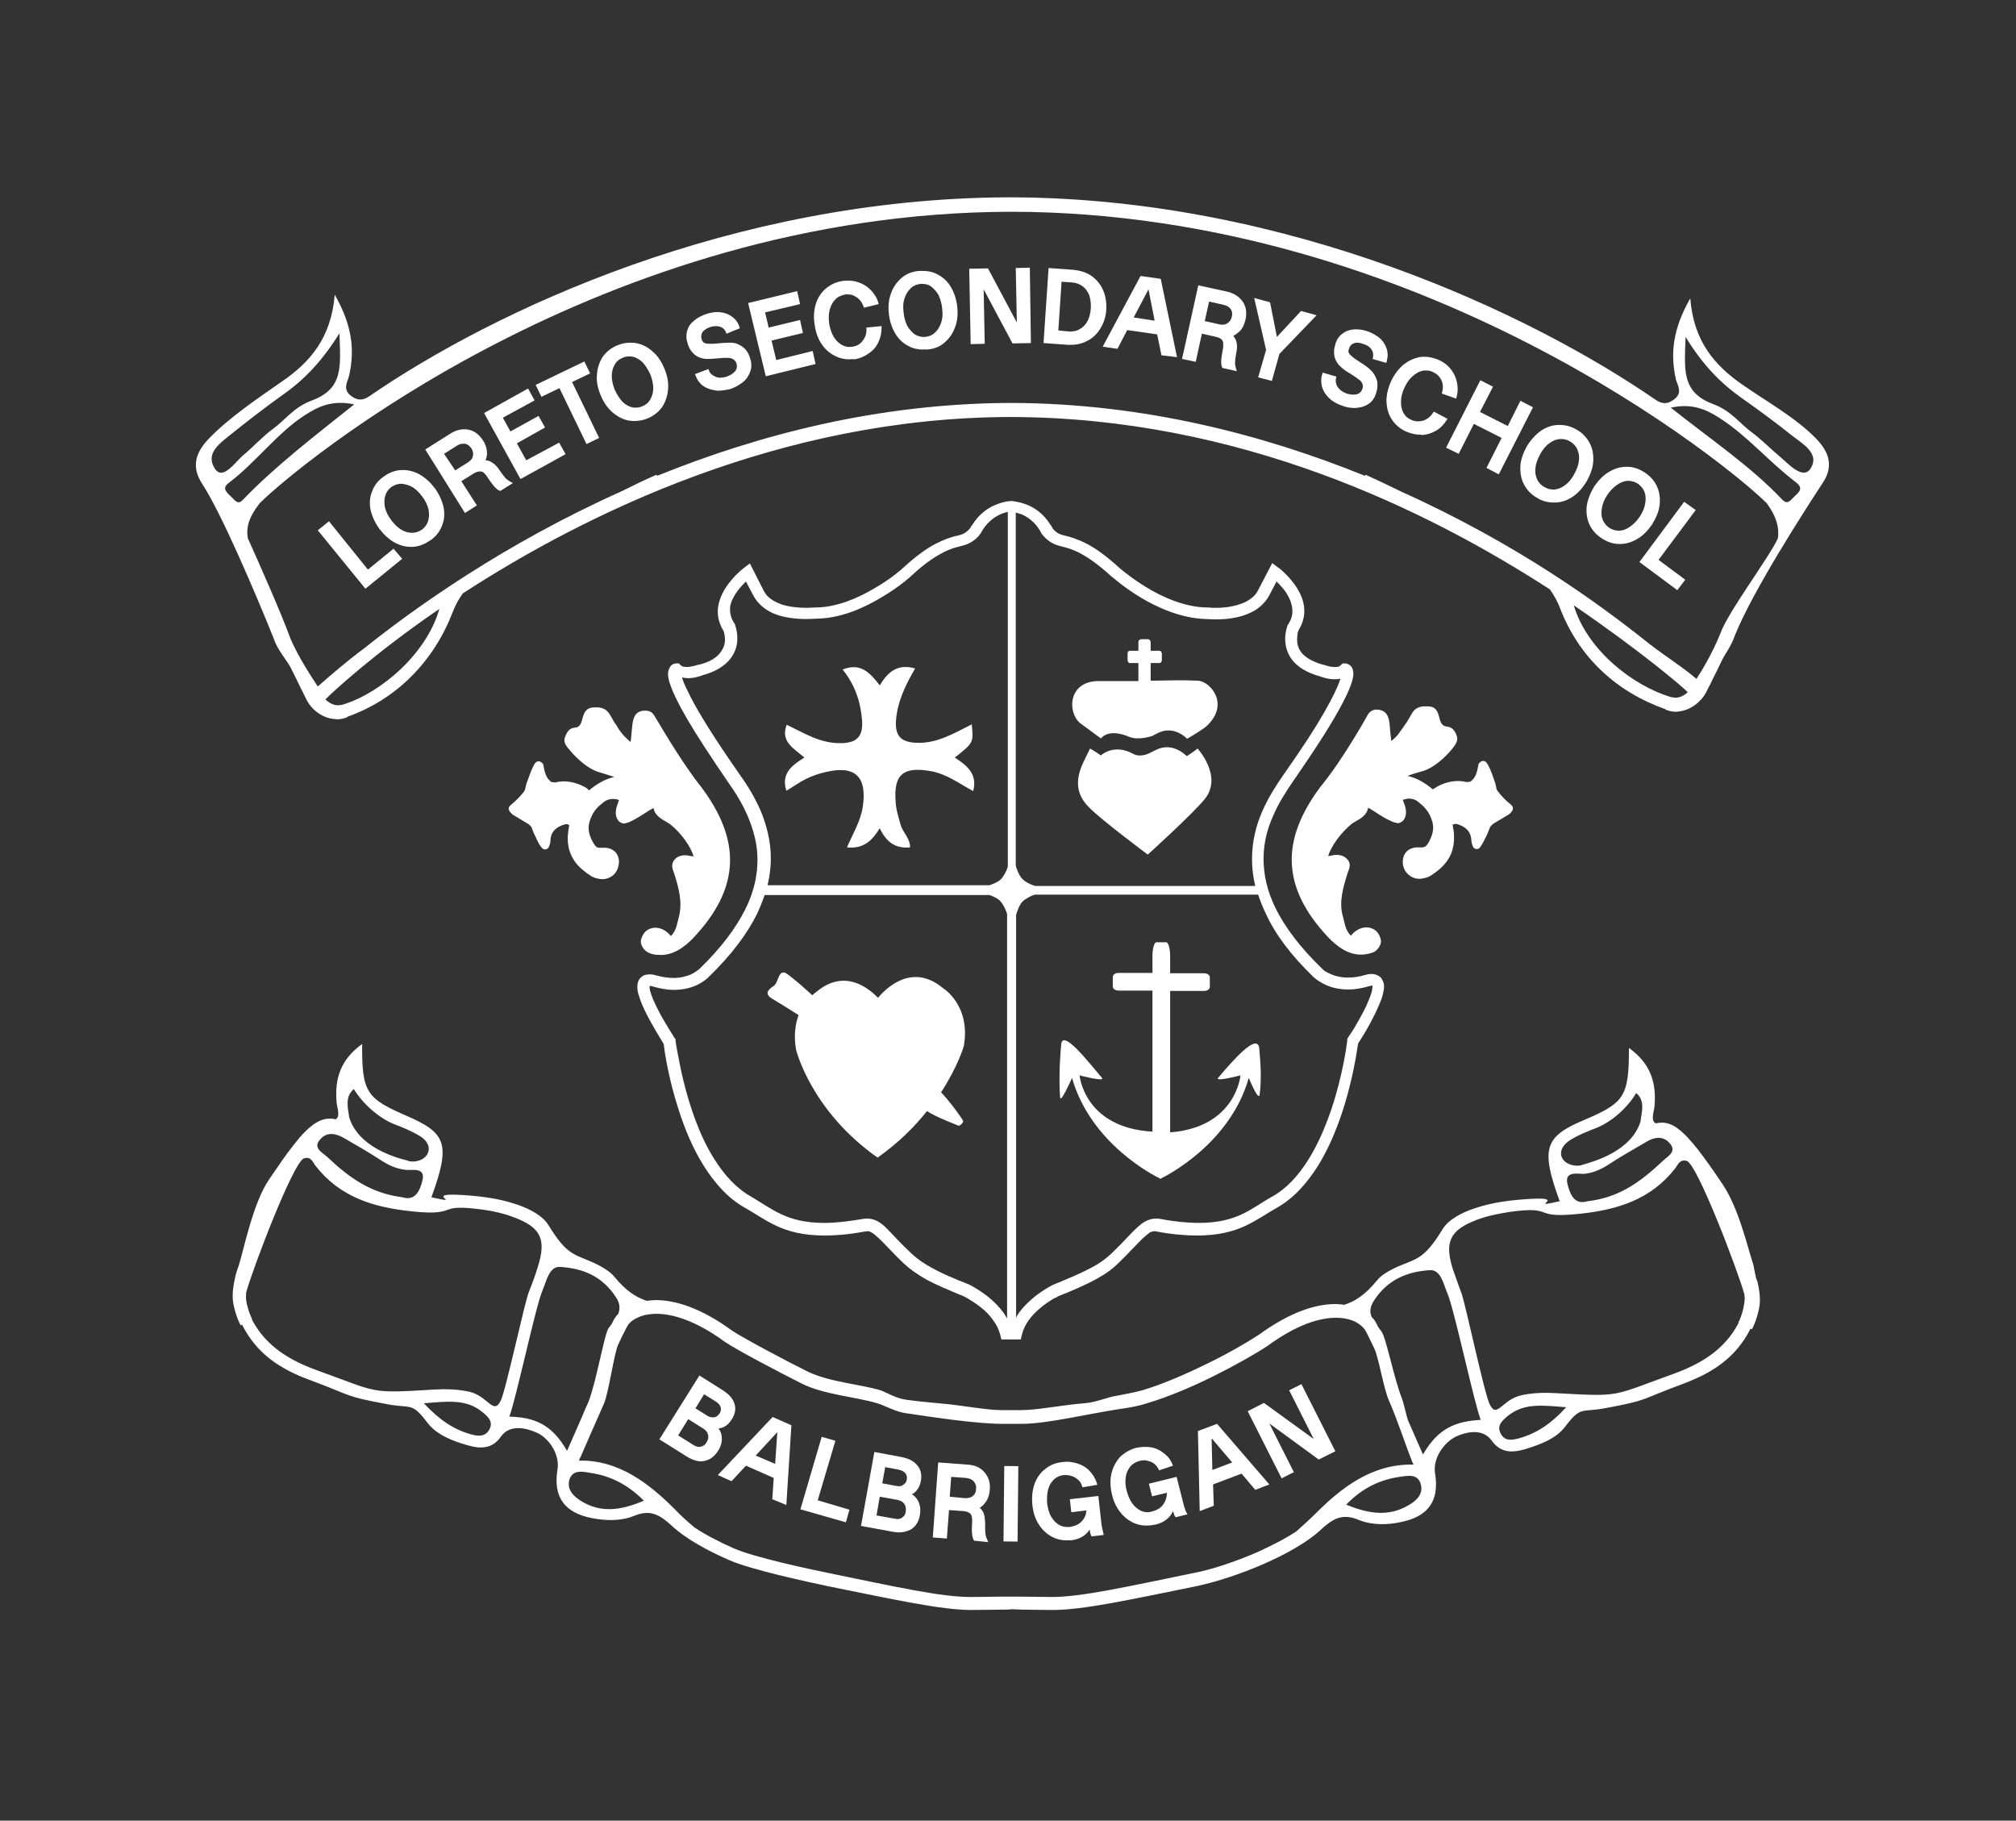 <?xml version="1.0" encoding="utf-8"?>
<!-- Generator: Adobe Illustrator 18.0.0, SVG Export Plug-In . SVG Version: 6.00 Build 0)  -->
<!DOCTYPE svg PUBLIC "-//W3C//DTD SVG 1.0//EN" "http://www.w3.org/TR/2001/REC-SVG-20010904/DTD/svg10.dtd">
<svg version="1.0" id="Layer_1" xmlns="http://www.w3.org/2000/svg" xmlns:xlink="http://www.w3.org/1999/xlink" x="0px" y="0px"
	 viewBox="-721.7 45 558.9 504.7" enable-background="new -721.7 45 558.9 504.7" xml:space="preserve">
<rect x="-721.7" y="45" width="558.9" height="504.7" fill="#333333" stroke="none"/>
<g>
	<path fill="#FFFFFF" d="M-522,225.9c-1,1.3-2.7,2.6-6.1,3.4l-0.1,0l-0.1,0l0,0c-0.1,0-0.4,0.2-1,0.3c-0.5,0.1-1.3,0.3-1.9,0.3
		c-0.4,0-0.8-0.1-1.1-0.1c-0.3-0.1-0.5-0.2-0.7-0.4l-0.5-0.5h-0.7c-0.1,0-0.3,0-0.6,0.1c-0.4,0.1-0.9,0.4-1.2,1
		c-0.3,0.5-0.5,1.1-0.5,1.8c0,0.9,0.2,1.9,0.7,3.2c0.7,2.1,2.1,5,4.6,9.3c2.5,4.3,6.2,10,11.4,17.6c2,2.8,4,6,5.5,9.6
		c1.5,3.6,2.6,7.5,2.6,11.8c0,2.5-0.3,5.1-1.1,7.9c-0.1,0.2-0.2,0.5-0.2,0.7c-0.5,1.7-1.2,3.4-2.1,5.2c-2.5,5-6.5,10.5-12.7,16.5
		l0,0l0,0l-0.1,0.1c-0.3,0.2-1,0.8-2.2,1.4c-1.2,0.5-2.8,1-4.9,1c-1.4,0-2.9-0.2-4.7-0.7c-0.7-0.2-1.3-0.3-1.9-0.3
		c-0.5,0-0.9,0.1-1.4,0.2c-0.7,0.3-1.3,0.8-1.6,1.4c-0.3,0.6-0.4,1.2-0.4,1.8c0,0.8,0.1,1.6,0.4,2.4c0.4,1.4,1,2.9,1.8,4.5
		c1.9,3.9,4.4,7.8,5.1,9c0.2,1.8,1.3,9.6,4.2,18.4c1.6,5,3.8,10.4,6.8,15.2c3,4.8,6.7,9.1,11.5,11.8c2.7,1.5,5.3,3.4,8.7,5
		c3.4,1.6,7.6,2.7,13.4,2.7c3.2,0,6.8-0.3,11.1-1.1l0,0c0.3,0,0.5-0.1,0.7-0.1c0.5,0,0.8,0.1,1.3,0.4c0.7,0.4,1.7,1.3,3.1,2.7
		c1.4,1.4,3.1,3.3,5.6,5.7c1.8,1.7,3.8,3.1,6.4,4.6c2.6,1.4,5.9,2.8,10.5,4.7c0.2,0.1,2.3,1.2,4.6,3c1.2,0.9,2.4,2.1,3.3,3.4
		c1,1.3,1.7,2.7,2.1,4.2l0.3,1.3h2.5v0l2.9,0l0.3-1.3c0.4-1.6,1.1-3,2.1-4.3c1.5-2,3.5-3.6,5.1-4.7c0.8-0.5,1.5-1,2-1.2
		c0.3-0.1,0.5-0.2,0.6-0.3l0.1-0.1l0,0c4.6-1.8,7.9-3.3,10.5-4.7c2.6-1.4,4.6-2.8,6.4-4.6l0,0c3.2-3.1,5.3-5.5,6.8-6.9
		c0.8-0.7,1.4-1.2,1.8-1.5c0.5-0.3,0.8-0.3,1.3-0.4c0.2,0,0.4,0,0.7,0.1c4.3,0.8,8,1.1,11.2,1.1c5.8,0,10-1.1,13.4-2.7
		c3.4-1.6,6-3.5,8.7-5l0,0c4.8-2.7,8.5-7,11.5-11.8c4.4-7.2,7.2-15.7,8.8-22.4c1.4-5.6,2-10,2.2-11.3c0.5-0.8,2-3.1,3.4-5.7
		c0.9-1.7,1.8-3.5,2.5-5.2c0.4-0.9,0.7-1.7,0.9-2.5c0.2-0.8,0.4-1.6,0.4-2.4c0-0.4,0-0.8-0.2-1.2c-0.2-0.6-0.5-1.3-1.2-1.7
		c-0.6-0.4-1.3-0.6-2-0.6c-0.6,0-1.3,0.1-1.9,0.3c-1.8,0.5-3.3,0.7-4.7,0.7c-2.5,0-4.3-0.7-5.5-1.3c-0.6-0.3-1.1-0.6-1.4-0.9
		c-0.1-0.1-0.2-0.2-0.3-0.3l-0.1-0.1l0,0l0,0l0,0c-6.2-6-10.2-11.5-12.7-16.5c-2.5-5-3.4-9.6-3.4-13.8c0-4.3,1-8.3,2.6-11.8
		c1.5-3.6,3.6-6.8,5.5-9.6c7-10.1,11.2-16.8,13.6-21.4c1.2-2.3,2-4,2.5-5.4c0.5-1.4,0.7-2.4,0.7-3.2c0-0.4-0.1-0.8-0.2-1.2
		c-0.2-0.6-0.6-1.1-1.1-1.3c-0.5-0.3-0.8-0.3-1-0.3h-0.7l-0.5,0.5c-0.2,0.2-0.4,0.3-0.6,0.4c-0.3,0.1-0.7,0.1-1.1,0.1
		c-0.7,0-1.4-0.1-2-0.3c-0.3-0.1-0.5-0.1-0.7-0.2l-0.2-0.1l0,0l0,0l-0.1,0l-0.1,0c-3.3-0.9-5.1-2.2-6.1-3.4c-1-1.3-1.2-2.6-1.2-3.7
		c0-0.7,0.1-1.4,0.2-1.9c0.1-0.2,0.1-0.4,0.2-0.5l0-0.1c1.1-1.7,1.6-3.6,1.6-5.3c0-1.8-0.5-3.5-1.2-4.9c-1.1-2.2-2.6-4-3.8-5.2
		c-1.3-1.3-2.2-2-2.3-2l-1.6-1.2l-3.9,7.5l0,0c-0.5,1-1.2,1.8-2.1,2.4c-1.3,1-3,1.6-4.8,2c-1.7,0.4-3.5,0.5-4.8,0.5
		c-0.8,0-1.4,0-1.8-0.1c-0.2,0-0.4,0-0.5,0l-0.1,0l0,0l0,0l-0.1,0l-0.1,0c-6-0.1-12.1-2.8-16.7-5.6c-2.3-1.4-4.2-2.8-5.5-3.8
		c-0.7-0.5-1.2-0.9-1.5-1.2c-0.2-0.1-0.3-0.3-0.4-0.3l-0.1-0.1l0,0l0,0c-3.5-3.2-6.4-5.3-8.9-6.6c-2.5-1.3-4.7-2-6.5-2.4l0,0
		c-1.4-0.3-2.3-1-2.8-1.6c-0.3-0.3-0.4-0.6-0.5-0.8c-0.1-0.1-0.1-0.2-0.1-0.2l0,0l-0.1-0.1l-0.1-0.1c-2-3.3-4.7-5-6.9-5.8
		c-2.2-0.8-3.8-0.9-4-0.9l0,1c0,0,0,0,0,0l0-1c-0.1,0-1.8,0-4,0.9c-2.2,0.8-4.9,2.5-6.9,5.8l-0.1,0.1l-0.1,0.1c0,0-0.2,0.6-0.8,1.1
		c-0.5,0.6-1.4,1.2-2.7,1.5l0,0c-1.9,0.4-4,1.1-6.5,2.4c-2.5,1.3-5.4,3.4-8.9,6.6l0,0l0,0c-0.3,0.3-3.4,3.1-8,5.7
		c-4.5,2.7-10.5,5.3-16.3,5.3l-0.1,0l-0.1,0l0,0c-0.1,0-1.1,0.1-2.5,0.1c-1.8,0-4.3-0.2-6.6-0.9c-1.1-0.4-2.2-0.9-3-1.5
		c-0.9-0.6-1.6-1.4-2.1-2.4l0,0l-3.8-7.5l-1.6,1.2c-0.1,0.1-1.8,1.3-3.6,3.5c-0.9,1.1-1.8,2.3-2.5,3.8c-0.7,1.5-1.2,3.1-1.2,4.9
		c0,1.7,0.5,3.6,1.6,5.3c0.1,0.3,0.4,1.3,0.4,2.5C-520.7,223.3-521,224.6-522,225.9z M-454.5,404.1L-454.5,404.1L-454.5,404.1
		L-454.5,404.1z M-449.8,403c-1.8-1.2-3.2-1.9-3.2-1.9l0,0l0,0c-4.6-1.8-7.8-3.2-10.3-4.6c-2.4-1.3-4.1-2.5-5.7-4
		c-3.2-3-5.2-5.3-6.8-6.9c-0.8-0.8-1.6-1.5-2.5-2c-0.9-0.5-1.9-0.8-2.9-0.8c-0.4,0-0.8,0-1.3,0.1l0,0c-4.1,0.7-7.6,1.1-10.6,1.1
		c-5.4,0-9-1-12-2.4c-3-1.4-5.5-3.2-8.4-4.9c-4.1-2.3-7.5-6.1-10.3-10.6c-4.2-6.7-6.8-14.9-8.4-21.4c-0.8-3.2-1.3-6.1-1.7-8.1
		c-0.2-1-0.3-1.8-0.4-2.3c0-0.3-0.1-0.5-0.1-0.6l0-0.2l0,0l0-0.4l-0.2-0.3l-0.1-0.1c-0.4-0.6-2.1-3.3-3.8-6.3
		c-0.8-1.5-1.6-3.1-2.2-4.5c-0.3-0.7-0.5-1.4-0.7-2c-0.2-0.6-0.2-1.1-0.2-1.4c0-0.1,0-0.1,0-0.2c0.2,0,0.5,0,1,0.2
		c2.1,0.6,4,0.9,5.7,0.9c3.1,0,5.5-0.8,7.1-1.7c1.5-0.8,2.3-1.6,2.5-1.8l0,0c6.4-6.2,10.7-12,13.4-17.4c0.9-1.9,1.6-3.7,2.2-5.4
		h62.3c0.9,0.3,2.5,1,3.2,1.9c0.9,1.1,1.4,2.5,1.7,3.3v112.2c-0.4-0.7-0.8-1.4-1.3-2C-445.7,406-448,404.2-449.8,403z M-357.6,315.8
		L-357.6,315.8C-357.6,315.8-357.6,315.8-357.6,315.8C-357.6,315.8-357.6,315.9-357.6,315.8L-357.6,315.8c0.2,0.2,1.1,1,2.6,1.8
		c1.6,0.9,4,1.7,7.1,1.7c1.7,0,3.6-0.3,5.7-0.9c0.5-0.1,0.8-0.2,1-0.2c0,0.1,0,0.1,0,0.2c0,0.3-0.1,0.9-0.2,1.5
		c-0.3,1.1-0.9,2.5-1.5,3.9c-1,2.1-2.3,4.4-3.3,6.1c-0.5,0.8-1,1.6-1.3,2c-0.2,0.2-0.3,0.4-0.4,0.6c-0.1,0.1-0.1,0.2-0.1,0.2
		l-0.2,0.3l0,0.4l0,0.1c-0.1,0.9-1.2,9.5-4.4,19c-1.6,4.7-3.7,9.7-6.4,14c-2.7,4.3-6,8-10,10.2c-2.9,1.6-5.4,3.5-8.4,4.9
		c-3,1.4-6.6,2.4-12,2.4c-2.9,0-6.4-0.3-10.6-1.1c-0.4-0.1-0.9-0.1-1.3-0.1c-1,0-2,0.3-2.9,0.8c-1.3,0.7-2.4,1.8-3.9,3.3
		c-1.4,1.5-3.1,3.3-5.5,5.6c-1.6,1.5-3.2,2.7-5.7,4c-2.4,1.3-5.7,2.7-10.3,4.6l0,0l0,0c-0.1,0-2.5,1.2-5.2,3.3c-1.3,1.1-2.8,2.4-4,4
		c-0.5,0.6-0.9,1.2-1.2,1.9V298.6c0.2-0.7,0.9-2.9,1.9-3.8c1.2-1,2.6-1.6,3.3-1.8h61.9c0.6,1.8,1.3,3.6,2.2,5.4
		C-368.2,303.9-363.9,309.7-357.6,315.8z M-369.5,204.9L-369.5,204.9L-369.5,204.9L-369.5,204.9z M-433.5,191.9
		c0.2,0.4,0.5,1.1,1.2,1.8c0.9,1,2.4,2.2,4.6,2.7l0,0c1.7,0.4,3.5,0.9,5.7,2.1c2.2,1.2,4.8,3,8.2,6.1l0,0c0.1,0,3.2,2.9,8.1,5.9
		c4.8,2.9,11.4,5.9,18.3,6.1c0.3,0,1.3,0.1,2.9,0.1c2,0,4.8-0.2,7.6-1.1c1.4-0.5,2.8-1.1,4-2c1.2-0.9,2.3-2.1,3.1-3.6l0,0l2-3.8
		c0.5,0.5,1,1,1.6,1.7c0.8,0.9,1.5,2,2,3.1c0.5,1.1,0.8,2.3,0.8,3.4c0,1.2-0.3,2.3-1.1,3.6l-0.1,0.1l-0.1,0.1c0,0.1-0.7,1.7-0.7,3.9
		c0,1.7,0.4,3.8,1.9,5.8c1.5,1.9,4,3.6,7.8,4.6c0.1,0.1,0.6,0.2,1.2,0.4c0.7,0.2,1.7,0.4,2.8,0.4c0.5,0,1.1,0,1.6-0.2
		c-0.1,0.2-0.1,0.5-0.2,0.7c-0.6,1.7-1.9,4.5-4.3,8.7c-2.4,4.2-6,9.8-11.3,17.3c-2,2.9-4.2,6.3-5.9,10.2c-1.7,3.9-2.8,8.3-2.8,13.2
		c0,2.4,0.3,4.9,0.9,7.4h-61c-0.6-0.2-2.3-0.7-3.5-1.9c-1-0.9-1.8-3.2-1.9-3.8v-97.8c0.5,0.1,1.1,0.3,1.7,0.5
		C-436.9,188.3-435,189.5-433.5,191.9z M-518.5,210.9c0.8-1.7,2.1-3.2,3.2-4.3c0.1-0.1,0.3-0.3,0.4-0.4l2,3.8l0,0
		c0.8,1.5,1.9,2.7,3.1,3.6c1.9,1.4,4,2.1,6.1,2.5c2,0.4,4,0.5,5.5,0.5c1.5,0,2.6-0.1,2.9-0.1c6.9-0.1,13.4-3.1,18.3-6.1
		c4.9-2.9,8-5.8,8.1-5.9l0,0l0,0c3.3-3.1,6-4.9,8.2-6.1c2.2-1.2,4-1.7,5.7-2.1l0,0c2.2-0.5,3.7-1.7,4.6-2.7c0.7-0.8,1-1.5,1.2-1.8
		c1.6-2.5,3.6-3.7,5.2-4.4c0.6-0.2,1.2-0.4,1.7-0.5v98.3c-0.2,0.8-0.8,2.2-1.7,3.3c-0.8,1-2.6,1.6-3.4,1.9h-61.5
		c0.6-2.6,0.9-5.1,0.9-7.4c0-4.9-1.2-9.3-2.8-13.2c-1.7-3.9-3.8-7.3-5.9-10.2c-7-10-11.1-16.7-13.4-21.1c-1.1-2.2-1.9-3.8-2.3-5
		c-0.1-0.3-0.2-0.5-0.2-0.7c0.6,0.1,1.1,0.2,1.6,0.2c1.1,0,2.1-0.2,2.8-0.4c0.6-0.2,1.1-0.3,1.2-0.4c3.8-1,6.3-2.7,7.8-4.6
		c1.5-2,2-4.1,1.9-5.8c0-2.2-0.7-3.7-0.7-3.9l-0.1-0.1l-0.1-0.1c-0.8-1.3-1.1-2.5-1.1-3.6C-519.4,213.2-519.1,212-518.5,210.9z"/>
	<path fill="#FFFFFF" d="M-498.7,255c-3.5,2.2-6.5,4.4-5,9.2c1.9-1.1,3.5-2.3,5.3-3.2c1.8-0.9,3.8-1.6,5.7-2
		c8.1-1.9,11.4,1.3,10.2,9.6c-0.6,4-2.7,7.4-4.4,11.3c4.8,0.5,7.1-2.1,9.1-5.3c1.8,3.8,4.3,5.7,8.4,5.3c0-2.6-2-4.1-2.6-6.2
		c-0.6-2.1-1.3-4.3-1.4-6.5c-0.6-7.6,2.2-9.8,9.9-8.4c4.3,0.8,7.7,3.4,11.6,5.5c1.3-5-2-7.2-5.1-9.3c5.2-4.1,5.2-4.1,4.7-9.2
		c-5,2.5-9.7,5.4-15.5,5.1c-4.1-0.2-5.8-1.9-5.5-6.2c0.4-5.3,2.7-9.9,5.3-14.4c-4.9-1.4-7.6,1-9.8,4.7c-2.7-3.5-5.3-6.4-10.3-4.4
		c3.4,4.2,5,8.9,5.4,14.2c0.3,4.6-1.7,6.2-6,6.2c-5.6,0.1-10.1-2.8-14.9-5.1C-505.4,250.6-501.7,252.4-498.7,255z"/>
	<path fill="#FFFFFF" d="M-384,343.8c-1,1.2,6.2-0.7,6.2-0.7s-1.2,14.4-19.5,15.8v-39.2h9.4c0.9,0,1.6-0.5,1.6-1.1v-2.7
		c0-0.6-0.7-1.1-1.6-1.1h-9.4V310c0-2.1-0.5-3.8-1.1-3.8h-2.7c-0.6,0-1.1,1.7-1.1,3.8v4.7h-9.4c-0.9,0-1.6,0.5-1.6,1.1v2.7
		c0,0.6,0.7,1.1,1.6,1.1h9.4v39.1c-19-1.1-20.2-15.6-20.2-15.6s7.2,1.9,6.2,0.7c-3.9-4.6-10.9-13.6-11.3-9.3
		c-0.5,5.5-0.6,10.6-0.3,14.7c0.1,1.9,3.3-5.4,3.3-5.4c5.2,18.3,22.9,27.2,24.4,27.9l0,0.1c0,0,0,0,0.1,0c0,0,0.1,0,0.1,0l0-0.1
		c1.5-0.7,19.2-9.6,24.4-27.9c0,0,2.7,6.6,3,4.7c0.5-3.8,0.4-7.5-0.1-13C-373.2,331.2-380.1,339.2-384,343.8z"/>
	<path fill="#FFFFFF" d="M-460.3,318.9c-8.9-7.4-16.3,0.7-18,2.7c-2.7-2.8-9.3-8.1-17-1.7c0,0-0.5,0.3-1.2,1c-2.2-2-4.4-4-6.8-5.8
		c-2.7-2-2.4,2.2-3.9,3.2c-1,0.7-3,2-0.5,3.5c2.5,1.5,5,3.1,7.4,4.6c-0.9,2.4-1.4,5.6-0.7,9.6c0,0,4.1,16.9,22.6,29.9l0,0l0,0
		c5.8-4.1,10.3-8.6,13.7-12.9c1.9,1.4,8.6,4,8.6,4c0.5,0.3,1.6-0.9,1.4-1.3c-0.5-1-3.8-5.5-6.1-7.9c4.7-7.2,6.3-12.8,6.3-12.8
		C-452.5,323.6-460.3,318.9-460.3,318.9z"/>
	<path fill="#FFFFFF" d="M-392.7,254.6c0,0-3.4-3.6-7.6-2.1c-0.6,0.2-2.2,1-2.2,1s-2.8,1.8-5.2,0.4c-2.5-1.4-6-1.8-8.8,0.5
		c0,0-1.9-1.3-3-1.9l-1.9,3.9c-3.1,6.5-0.6,10.2,1.7,12.5c3.7,3.7,16.2,13,16.2,13s12.4-11.2,15.8-15.4c5.1-6.3-2-14-2-14
		C-390.7,253.4-392.7,254.6-392.7,254.6z"/>
	<path fill="#FFFFFF" d="M-422.2,245.5c1.2,0.9,5.7,4.2,5.7,4.2c1.9-2.2,5.4-1.5,7.7-0.5c2.6,1.2,6.6-0.2,6.6-0.2s1.6-0.9,2.2-1.1
		c4.2-1.6,7.4,1.9,7.4,1.9s4.4-2.5,5.6-3.7c6.3-6.1,0.7-12.2-2.5-12.4c-3.9-0.2-8.1-0.1-13.2,0v-4.9h2.5c0.3,0,0.6-0.4,0.6-0.8v-1.8
		c0-0.4-0.3-0.8-0.6-0.8h-2.5V223c0-0.4-0.3-0.8-0.8-0.8h-1.8c-0.4,0-0.8,0.3-0.8,0.8v2.4h-2.4c-0.3,0-0.6,0.3-0.6,0.8v1.8
		c0,0.4,0.3,0.8,0.6,0.8h2.4v5c-3.2,0-6.7,0-10.7,0C-425.8,233.6-425.8,242.7-422.2,245.5z"/>
	<polygon fill="#FFFFFF" points="-540.3,243.2 -540.3,243.2 -540.3,243.2 	"/>
	<path fill="#FFFFFF" d="M-559.9,263c-2.4-1.2-5.1-1.8-7.9-1.1l-1-0.1c-1.6-1.1-1.9-2.8-2.3-4.9c-0.1-0.3-1.5-1.9-2.6,0.2
		c-0.8,1.6-1.4,3.3-2,5c-0.3,0.8-0.3,1.7-0.7,2.3c-1,1.3-2.2,2.5-3.5,3.6c-1.1,0.8-0.9,1.5-0.2,2.3l0.5,0.5c1.5,0.9,3,1.8,4.5,2.7
		l0.7,0.7c0.4,0.9,0.6,1.8,1.1,2.6c0.5,1.1,1,2.3,1.8,3.2c0.6,0.8,1.7,0.5,2-0.3c0.2-0.5,0.4-1.1,0.4-1.7c0.1-2.7,1.9-3.9,4.1-4.5
		c0.3-0.1,0.7,0,1.1,0.2c-0.2,1-0.3,2-0.4,3.2c-0.2,5.9,3.3,8.9,6.4,10.9c0.9,0.6,2,0.8,2.9,0.9c1.3,0.1,2.5-0.4,3.4-1.2
		c1-0.9,1.5-2.3,1.5-3.8c-0.1-2.1-1.5-3.5-3.7-3.7c-0.3,0-0.7,0-1.1,0l-0.7,0c-0.5,0-0.8-0.2-1.1-0.6c-0.4-0.5-0.8-1.2-1.2-2.1
		c-0.9-2.2-0.8-3.8,0.2-6c0.8-1.8,1.9-2.8,3.3-3.9c0.9-0.7,1.9-1,3-0.9c0.4,0,0.9,0.1,1.3,0.3l-0.2,0.6c-0.5,1.3-1.1,3-0.3,4.6
		c0.3,0.6,0.9,1.2,1.9,1.3l1.2-0.3c3-1.3,5.1-3.1,7-4c0.2,1.9,2.2,3.1,3.5,3.8c0.4,0.3,0.9,0.5,1.1,0.7c3,2.4,5.6,6,6.5,8.9l0,0
		l-0.8-0.1c-0.4-0.1-0.8-0.1-1.2-0.2c-1.4-0.1-2.5,0.3-3.3,1.2c-1.1,1.3-0.5,2.7-0.3,3.3l0.1,0.2c1.3,4.2,2.5,8.1,1.4,12.4
		c-0.6,2.1-0.6,3.6-2.2,5.3c-1-1.3-2.5-2.2-3.9-2.3c-0.9-0.1-1.8,0.1-2.6,0.6c-1.3,0.8-1.7,2.4-1.8,2.8c-0.3,1.3,0.9,3,2.1,3.5
		c0.8,0.4,1.8,0.6,2.7,0.6c3.8,0.3,7.1-1.9,9.9-4.9c13-13.9,12.9-27,2.1-41.5c-6-7.5-12.4-18.9-13.1-19.9l0,0l0,0
		c-0.4-0.7-1-1.3-2.2-1.4c-3.9-0.2-3.8,3.1-4.1,6c-0.1,0.8-0.1,1.7-0.3,2.7c-0.6-0.5-1.3-1.2-1.9-1.8c-0.8-0.9-1.5-1.9-2.1-3
		l-0.3-0.4c-0.5-0.7-0.7-1.2-1-1.7c-0.7-1.2-1.4-2.5-3.6-2.7c-0.4,0-0.8,0-1.4,0c-4.1,0.3-2.1,5.3-5,5.6c-0.9,0.1-2,0.2-2.9,2.7
		c-0.5,1.3,0.4,2.5,1.4,3.6c2,2.4,5,5.1,7.9,6c1.4,0.4,2.9,0.9,4.4,1.4c-2.6,0.5-5.1,2.1-7,3.7C-558.8,263.6-559.3,263.3-559.9,263z
		"/>
	<path fill="#FFFFFF" d="M-342.6,243.3c-0.6,1.1-7,12.5-13.1,19.9c-10.8,14.5-10.9,27.6,2.1,41.5c2.8,3,6.1,5.2,9.9,4.9
		c1-0.1,1.9-0.3,2.7-0.6c1.2-0.5,2.4-2.2,2.1-3.5c-0.1-0.5-0.5-2-1.8-2.8c-0.8-0.5-1.7-0.7-2.6-0.6c-1.4,0.1-2.9,1-3.9,2.3
		c-1.6-1.7-1.6-3.2-2.2-5.3c-1.2-4.2,0.1-8.2,1.4-12.4l0.1-0.2c0.2-0.6,0.9-2.1-0.3-3.3c-0.8-0.9-1.9-1.3-3.3-1.2
		c-0.4,0-0.8,0.1-1.2,0.2l-0.8,0.1l0,0c0.9-2.9,3.6-6.5,6.5-8.9c0.2-0.2,0.7-0.4,1.1-0.7c1.3-0.7,3.2-1.8,3.5-3.8c1.9,1,4,2.8,7,4
		l1.2,0.3c0.9-0.1,1.6-0.7,1.9-1.3c0.8-1.7,0.2-3.4-0.3-4.6l-0.2-0.6c0.5-0.1,0.9-0.2,1.3-0.3c1.1-0.1,2.2,0.2,3,0.9
		c1.4,1.1,2.5,2.2,3.3,3.9c1,2.2,1.1,3.8,0.2,6c-0.4,0.9-0.7,1.6-1.2,2.1c-0.3,0.4-0.6,0.5-1.1,0.6l-0.7,0c-0.4,0-0.7,0-1.1,0
		c-2.2,0.2-3.6,1.6-3.7,3.7c-0.1,1.5,0.5,2.9,1.5,3.8c0.9,0.8,2.1,1.3,3.4,1.2c0.8-0.1,2-0.3,2.9-0.9c3.1-2,6.6-5,6.4-10.9
		c0-1.1-0.2-2.2-0.4-3.2c0.4-0.1,0.8-0.3,1.1-0.2c2.2,0.6,4,1.9,4.1,4.5c0,0.6,0.2,1.1,0.4,1.7c0.3,0.8,1.4,1.1,2,0.3
		c0.7-0.9,1.2-2.1,1.8-3.2c0.4-0.8,0.7-1.8,1.1-2.6l0.7-0.7c1.5-0.9,3-1.8,4.5-2.7l0.5-0.5c0.7-0.8,0.8-1.5-0.2-2.3
		c-1.3-1-2.5-2.3-3.5-3.6c-0.5-0.6-0.4-1.5-0.7-2.3c-0.6-1.7-1.1-3.4-2-5c-1.1-2.1-2.5-0.5-2.6-0.2c-0.4,2.1-0.7,3.8-2.3,4.9l-1,0.1
		c-2.8-0.7-5.5-0.1-7.9,1.1c-0.5,0.3-1,0.6-1.5,0.9c-1.9-1.6-4.4-3.2-7-3.7c1.5-0.6,3-1,4.4-1.4c2.9-0.9,5.9-3.6,7.9-6
		c0.9-1.1,1.8-2.3,1.4-3.6c-0.8-2.4-2-2.6-2.9-2.7c-3-0.4-0.9-5.4-5-5.6c-0.6,0-1,0-1.4,0c-2.2,0.2-2.9,1.4-3.6,2.7
		c-0.3,0.5-0.6,1.1-1,1.7l-0.3,0.4c-0.7,1-1.4,2.1-2.1,3c-0.6,0.7-1.2,1.3-1.9,1.8c-0.1-0.9-0.2-1.8-0.3-2.7c-0.2-2.9-0.2-6.1-4.1-6
		C-341.5,241.9-342.2,242.5-342.6,243.3L-342.6,243.3L-342.6,243.3z"/>
	<polygon fill="#FFFFFF" points="-342.6,243.2 -342.6,243.2 -342.6,243.2 	"/>
	<path fill="#FFFFFF" d="M-218.3,166.5c-5.7-5.8-13.5-10.1-20.1-14.7c-7.9-5.4-13.8-12.2-14.7-24.1c-4.8,8.4-5.6,15.2-4,22.4
		c0.4,1.7,2.1,3.8-0.6,5.7c-2,1.5-3.5,1-4.9,0.1c-34.5-23.8-101.5-55.8-178.2-56.2v0l-0.2,0c-0.2,0-0.3,0-0.5,0c-0.2,0-0.3,0-0.5,0
		l-0.2,0v0c-76.7,0.3-142.6,31.4-177.2,55.2c-1.4,0.9-2.9,1.4-4.9-0.1c-2.6-1.9-1-4-0.6-5.7c1.6-7.2,0.8-14-4-22.4
		c-1,12-6.8,18.7-14.7,24.1c-6.6,4.6-14.5,9.9-20.1,15.7c-3.6,3.7-5.2,7.7-1.9,12.7c5.3,8.1,14.9,30.6,19.9,43.1
		c0.9,2.8,3.9,6.3,4.6,7.8c1.1,2.2,2,4,2.6,5.3c0.7,1.4,1.1,2.1,1.2,2.4l0.1,0.2c0.2,0.3,0.3,0.7,0.5,1c1.4,2.8,4.4,5,7.5,5.3
		c0.3,0,0.7,0.1,1,0.1c0.9,0,1.9-0.2,2.8-0.6l0-0.1c13.8-4.9,24-15.5,29.2-29c0.6-1.6,1.5-3.4,2.8-5.2c34-22.1,88.3-48.8,151.8-48.9
		c63.5,0.1,115.6,25.8,149.6,47.8c1.2,1.7,2.2,3.6,2.8,5.2c5.2,13.5,15.4,23.1,29.2,28l0,0.1c1,0.4,1.9,0.6,2.8,0.6
		c0.4,0,0.7,0,1-0.1c3.1-0.3,6.1-2.6,7.5-5.3c0.2-0.3,0.3-0.7,0.5-1l0.1-0.2c0.2-0.3,0.6-1.1,1.2-2.4c0.7-1.3,1.6-3.2,2.6-5.3
		c0.7-1.5,2.6-3.9,3.5-6.7c5-12.4,18.9-34,24.2-42.1C-213.1,174.2-214.7,170.2-218.3,166.5z M-662.2,174.8c-2.5-4,1.2-6.7,3.9-8.9
		c4.6-3.7,10.4-8.2,15.2-11.6c5.8-4.1,10.7-9.2,15.5-16.9c0.3,9.1,1.2,15.3-7.6,18.6c-5.1,1.9-7.3,5.3-10.7,7.8
		c-2.7,1.9-5.8,5.3-8.4,7.4C-656.6,173.2-660,178.4-662.2,174.8z M-657.5,182.8c-1.3-1.3-2.9-2.4-0.7-4c7.3-5.5,13.5-13.9,21-18.7
		c3.7-2.4,7.6-4.3,13.7-3c-10.9,8.7-22,17.2-30.8,26.4C-655.7,185-656.4,183.9-657.5,182.8z M-626.6,240.3L-626.6,240.3
		c-0.2,0.1-0.3,0.1-0.5,0.1l-0.7,0.1l-0.3,0c-1.1,0-2.3-0.6-3.4-1.6c1.7-1.8,13.6-12.8,31.6-25.1
		C-603.4,226.2-616.1,237.1-626.6,240.3z M-257.1,238.4l-0.3,0l-0.7-0.1c-0.2,0-0.3-0.1-0.5-0.1l0,0c-10.5-3.2-23.1-13-26.8-25.4
		c18,12.3,29.9,22.3,31.6,24.1C-254.8,237.8-256,238.4-257.1,238.4z M-228.8,194.2c-2.5,5.5-13.8,20.3-16,26.5
		c-2.2,5.5-5.5,10.9-6.6,12.5c-3.4-3-8.5-6.2-12.9-9.6c-14-11.2-36.7-27.8-69.1-42.4c-3.5-1.7-6.8-3.3-9.7-4.6
		c-0.1,0.1-0.1,0.2-0.2,0.3c-28.1-11.4-61.2-20-97.4-20.2v0l-0.2,0v0c-0.2,0-0.3,0-0.5,0c-0.2,0-0.3,0-0.5,0v0l-0.2,0v0
		c-36.2,0.2-69.3,8.8-97.4,20.2c-0.1-0.1-0.1-0.2-0.2-0.3c-3,1.3-6.3,2.9-9.7,4.6c-32.4,14.5-57.3,32.3-71.3,43.5
		c-4.5,3.3-9.5,7.6-12.9,10.6c-1.1-1.7-5.5-8.2-7.7-13.6c-2.2-6.2-9.2-22-11.7-27.5c-0.5-3,0.3-5.9,3.3-9.7
		c10.1-10.1,94.4-80.6,208.4-80.8c114,0.2,199.3,70.7,209.4,80.8C-229.2,188.2-228.4,191.2-228.8,194.2z M-224.4,182.8
		c-1.1,1.1-1.8,2.2-3.3,0.6c-8.7-9.2-19.9-16.7-30.8-25.4c6.1-1.3,10,0.6,13.7,3c7.6,4.9,13.7,12.2,21,17.7
		C-221.5,180.5-223.1,181.5-224.4,182.8z M-219.7,174.8c-2.2,3.6-6.6-1.7-9-3.6c-2.5-2.1-4.7-4.4-7.4-6.4c-3.4-2.5-5.6-5.9-10.7-7.8
		c-8.8-3.3-7.9-9.5-7.6-18.6c4.7,7.7,9.7,12.8,15.5,16.9c4.8,3.4,9.6,6.9,14.2,10.6C-221.8,168.1-217.2,170.8-219.7,174.8z"/>
	<path fill="#FFFFFF" d="M-235.8,395c-1.4-4.2-3.9-15.2-8.4-21.8c-2.6-3.9-4.9-7.1-6.9-9.7c-2.1-2.6-3.9-4.6-5.8-5.9
		c-1.3-0.9-2.7-1.4-4.1-1.4c-0.6,0-1.1,0.1-1.7,0.2c-1.5-0.8-0.4-3.3-0.3-4.9c0.5-6.3-1-11.6-7.1-16c0,13.5-1.2,15.2-12.5,20
		c-10.8,4.6-12.1,7.7-6.7,22.5c-9.4,2.1,2-1.1-7.3-0.7c-5.7,0.3-11.3,0.9-16.7,2.8c-3.2,1.1-6.9,3-8.5,5.7c-5.1,8.3-7,8-12.6,10.4
		c-1.7,0.8-4.3,2.1-5.6,3.8c-3.1,3.8-5.9,5.7-9,6.7c-0.8-0.1-1.6-0.2-2.5-0.2c-5.5,0-12.5,2.2-21.2,8.5c-3.2,2.1-8.5,5.2-14.3,8
		c-5.9,2.9-12.3,5.7-18,7.4l0,0c-1.8,0.5-4.3,1-7,1.5c-2.8,0.4-5.9,1.9-9.1,2.1c-6.4,0.5-12.9,1.9-17.5,1.9c-0.7,0-1.4,0-2,0v0
		c-0.2,0-0.4,0-0.7,0c-0.2,0-0.4,0-0.7,0v0c-0.7,0-1.3,0-2,0c-4.5,0-11.1-1.4-17.5-1.9c-3.2-0.3-6.3-0.6-9.1-1c-2.8-0.4-5.3-2-7-2.6
		l0,0c-5.7-1.7-14.3-2.3-20.2-5.2c-5.9-2.9-17.7-9.2-20.9-11.3c-8.6-6.3-15.7-8.5-21.2-8.5c-0.9,0-1.7,0.1-2.5,0.2
		c-3.1-1-5.9-2.9-9-6.7c-1.3-1.6-3.9-3-5.6-3.8c-5.6-2.5-7.5-2.1-12.6-10.4c-1.6-2.7-5.3-4.6-8.5-5.7c-5.4-1.9-11-2.5-16.7-2.8
		c-9.4-0.4,2.1,2.8-7.3,0.7c5.4-14.8,4.1-17.8-6.7-22.5c-11.3-4.9-12.6-6.5-12.5-20c-6.1,4.4-7.6,9.7-7.1,16
		c0.1,1.6,1.2,4.2-0.3,4.9c-0.5-0.2-1.1-0.2-1.7-0.2c-1.5,0-2.9,0.6-4.1,1.4c-1.9,1.3-3.8,3.3-5.8,5.9c-2.1,2.6-4.3,5.9-6.9,9.7
		c-4.5,6.7-7,19.8-8.4,24c-0.4,1-0.7,2-0.9,3c-0.5,2.1-0.7,3.8-0.7,5.1c0,2.1,0.6,4.1,1.1,5.6c0.5,1.5,1.1,2.5,1.1,2.6l0.4-0.2
		c0.7,1.4,1.5,2.7,2.5,4.1c4.2,5.8,10.3,9.1,16.7,11.4c11.8,4.4,8.9,4.3,21.3,6.6c6.5,1.2,6.5-0.7,10.9,5.1c2.5,3.3,6.8,5,11,6.2
		c3.7,1.1,7,1.1,9.4-2.4c2.5-3.5,7.1-2.3,9.8-1.1c3.5,1.5,6.7,6.2,5.8,10.6c-1.1,7.4,2.1,11.6,9.4,13.1c4,0.8,8.3,0.9,11.9-0.6
		c4.6-1.9,7.2-0.2,10.5,2.8c0.1,0.1,0.2,0.2,0.3,0.3l0,0c3.7,3.3,9.4,6.5,15.6,9.2c6.2,2.7,21.7,6,27.3,7.2
		c18.8,3.8,31.5,6.6,39.8,6.6c3.7,0,6.6-0.1,8.6-0.1c0.9,0,1.8,0,2.7-0.1c0.9,0,1.8,0.1,2.7,0.1c2,0,4.9,0.1,8.6,0.1
		c8.3,0,21.1-2.8,39.8-6.6c5.6-1.2,12.3-3.4,18.5-6.1c6.2-2.7,11.9-5.9,15.6-9.2l0,0c0.1-0.1,0.2-0.2,0.3-0.3
		c3.3-3,5.9-4.7,10.5-2.8c3.6,1.5,7.9,1.5,11.9,0.6c7.3-1.5,10.5-5.7,9.4-13.1c-0.9-4.4,2.4-9,5.8-10.6c2.6-1.2,7.3-2.4,9.8,1.1
		c2.5,3.5,5.7,3.5,9.4,2.4c4.2-1.3,8.5-2.9,11-6.2c4.4-5.8,4.4-3.9,10.9-5.1c12.4-2.3,9.4-2.2,21.3-6.6c6.5-2.4,12.5-5.6,16.7-11.4
		c1-1.3,1.8-2.7,2.5-4.1l0.4,0.2c0-0.1,0.6-1.1,1.1-2.6c0.5-1.5,1.1-3.5,1.1-5.6c0-1.3-0.2-3-0.7-5.1
		C-235.1,399.2-235.4,396-235.8,395z M-258.9,361.8c2.3,2.5-0.5,3.7-1.9,5.1c-6.4,6-12.2,10.1-20.8,11.1c-3.6,1.1-4.8-1.9-5.5-4.6
		c-1.1-4,3-2.9,4.6-3c2.8-0.3,5-1.4,7.4-3c3.2-2.1,6.5-3.9,9.7-5.8C-263.2,360.2-260.7,359.8-258.9,361.8z M-286.2,360.9
		c2.2-1.3,4.6-2.3,7-3.2c4.3-1.7,8.7-5.6,11.1-9.7c2.7,2.2,1.4,5.7,1.2,7.9c-2.5,8.1-12.6,11-16.1,12c-1.4,0.6-4.9,0.2-5.8-2.3
		C-289.4,363.5-287.8,361.9-286.2,360.9z M-623.6,346.9c2.4,4,6.9,8,11.1,9.7c2.4,0.9,4.8,1.9,7,3.2c1.6,0.9,3.2,2.6,2.5,4.6
		c-0.8,2.5-4.4,3-5.8,2.3c-3.6-0.9-13.6-3.8-16.1-12C-625.1,352.6-626.3,349.1-623.6,346.9z M-632.8,360.7c1.8-2,4.3-1.5,6.5-0.2
		c3.3,1.9,6.6,3.8,9.7,5.8c2.4,1.6,4.6,2.7,7.4,3c1.6,0.2,5.6-0.9,4.6,3c-0.7,2.7-1.9,5.7-5.5,4.6c-8.6-1.1-14.4-5.1-20.8-11.1
		C-632.4,364.4-635.2,363.2-632.8,360.7z M-586,441.2c-1,2-2.9,2-4.8,1.5c-4.9-1.3-8.9-3.9-13.4-8.7c6.5-0.5,11.8-1.3,16.3,2.5
		C-586.4,437.7-584.9,439.1-586,441.2z M-582.9,433.3c-2,4.1-3.5-1.3-8.7-2.5c-3.2-0.7-6.4-0.8-9.8-0.6c-18.1,1.1-15.1,0.9-32.3-5.3
		c-7.5-2.7-14.2-6.6-18.1-14l-0.1-0.2l0.1,0l0,0l0,0c0-0.1-0.5-1-0.9-2.2c-0.4-1.3-0.9-2.9-0.8-4.2c0-0.3,0-0.8,0.1-1.2
		c1.9-6.8,13.1-36.2,16-37c2-0.6,2.4,1.1,3.2,2.1c6.8,8.7,16.1,11.5,26.7,12.6c13.5,1.4,6.1-2.3,19.5-0.5c3,0.4,6.1,1.1,8.9,2.2
		c7.4,2.8,8.9,6.1,6.5,13.7c-0.7,2.3-1.5,4.5-2.4,6.7C-576.3,406-581.4,430.3-582.9,433.3z M-580.5,437.7c1.9-5,7.3-30.6,9.2-35
		c1.1-2.5,1.8-6.7,4.9-6.5c6.5,0.4,11.7,2.7,15.4,8.3c1.3,1.9,1.2,3.4,0.7,4.7c-0.4,0.4-0.8,0.9-1.1,1.4c-0.2,0.3-0.4,0.8-0.7,1.4
		c-0.3,0.4-0.6,0.8-0.9,1.2c-1.2,1.8-3.4,15-5.6,20.5c-0.7,1.5-1.3,2.9-1.9,4.4c-1.6,3.7-3.1,7-4,9.1
		C-568.8,439.6-573.8,437.9-580.5,437.7z M-560.6,461.1c-2.1-1.3-3.9-3.1-3.3-5.7c0.8-3.1,3.7-2.5,5.9-2.1
		c5.4,0.8,10.2,3.1,14.8,7.7C-549.5,463.7-555.1,464.5-560.6,461.1z M-356.8,464.4c-1.8,1.8-3.7,3.5-5.5,5.1c-3,2-6.9,4-10.9,5.8
		c-6,2.6-12.5,4.8-17.8,5.8c-18.5,3.8-31,6.6-39.1,6.6c-3.7,0-6.5-0.1-8.6-0.1c-0.7,0-1.4,0-2,0v0c-0.2,0-0.4,0-0.7,0
		c-0.2,0-0.4,0-0.7,0v0c-0.7,0-1.4,0-2,0c-2.2,0-4.9,0.1-8.6,0.1c-8.1,0-20.6-2.8-39.1-6.6c-5.3-1.1-20.6-4.3-26.5-6.9
		c-4.1-1.8-7.9-3.8-10.9-5.8c-1.9-1.6-3.8-3.3-5.5-5.1c-6.8-6.8-15.4-13.7-26.5-13.4c0.1-0.4,0.3-0.8,0.5-1.1l0,0
		c1.3-3.1,3.9-8.9,6.4-14.6c1.4-3.2,2.8-14,4-16.5c0.6-1.3,1.1-2.4,1.6-3.3c0.4-0.9,0.8-1.6,1-1.9c0.3-0.6,1.2-1.5,2.5-2.1
		c1.3-0.7,3.1-1.2,5.5-1.2c4.4,0,10.8,1.8,19,7.8l0,0l0,0c3.4,2.3,15.4,8.6,21.4,11.6c6,3,14.8,3.6,20.8,5.4l0,0
		c2.1,0.6,4.7,2.2,7.6,2.7c8.7,1.3,20.1,3,27.1,3c0.9,0,1.8,0,2.7,0c0.9,0,1.8,0,2.7,0c7,0,18.4-2.8,27.1-4.1
		c2.9-0.4,5.5-0.9,7.6-1.6l0,0c6-1.8,12.6-4.6,18.6-7.6c6-3,11.3-6,14.8-8.3l0,0l0,0c8.2-6,14.5-7.8,19-7.8c2.3,0,4.2,0.5,5.5,1.2
		c1.3,0.7,2.1,1.5,2.5,2.1c0.2,0.3,0.6,1,1,1.9c0.4,0.9,1,2,1.6,3.3c1.2,2.5,2.6,11.1,4,14.3c2.5,5.7,5.1,13.7,6.4,16.8l0,0
		c0.1,0.4,0.3,0.7,0.5,1.1C-341.4,450.7-350,457.6-356.8,464.4z M-331.1,462.2c-5.5,3.3-11.1,2.5-17.4-0.1c4.6-4.7,9.4-6.9,14.8-7.7
		c2.2-0.3,5.1-1,5.9,2.1C-327.1,459.2-329,461-331.1,462.2z M-327.2,448.2c-0.9-2.1-2.4-5.4-4-9.1c-0.6-1.4-1.3-5.1-1.9-6.6
		c-2.2-5.6-4.3-16.6-5.6-18.4c-0.3-0.4-0.6-0.8-0.9-1.2c-0.3-0.5-0.5-1-0.7-1.4c-0.3-0.5-0.6-0.9-1.1-1.4c-0.6-1.3-0.6-2.8,0.7-4.7
		c3.7-5.6,9-7.9,15.4-8.3c3.1-0.2,3.8,4,4.9,6.5c1.9,4.5,7.3,30,9.2,35C-317.9,439-322.9,440.7-327.2,448.2z M-300.9,443.8
		c-2,0.5-3.8,0.6-4.8-1.5c-1.1-2.1,0.5-3.5,1.9-4.7c4.6-3.8,9.8-3,16.3-2.5C-291.9,439.9-296,442.5-300.9,443.8z M-238.9,409.5
		c-0.4,1.3-0.9,2.2-0.9,2.2l0,0l0,0l0.1,0l-0.1,0.2c-3.9,7.4-10.6,11.3-18.1,14c-17.2,6.2-14.2,6.3-32.3,5.3
		c-3.4-0.2-6.7-0.1-9.8,0.6c-5.3,1.2-6.7,6.6-8.7,2.5c-1.5-3-6.6-27.3-7.8-30.7c-0.8-2.2-1.6-4.4-2.4-6.7
		c-2.4-7.5-0.9-10.9,6.5-13.7c2.8-1.1,5.9-1.7,8.9-2.2c13.4-1.9,6,1.9,19.5,0.5c10.6-1.1,19.9-3.9,26.7-12.6c0.8-1,1.2-2.6,3.2-2.1
		c2.9,0.8,14.1,30.2,16,37c0,0.5,0.1,0.9,0.1,1.2C-238.1,406.7-238.5,408.3-238.9,409.5z"/>
	<g>
		<polygon fill="#FFFFFF" points="-633.6,192 -630.5,189.5 -619.7,202.9 -612.6,197.1 -610.2,199.9 -620.4,208.2 		"/>
		<polygon fill="#FFFFFF" points="-619.8,203.4 -630.6,190 -633.1,192 -620.3,207.7 -610.7,199.9 -612.6,197.6 		"/>
		<path fill="#FFFFFF" d="M-607.8,196.6c-1.5,0-3-0.4-4.5-1.2c-1.6-0.9-3-2.2-4.3-3.9c-1.2-1.7-2-3.5-2.4-5.3
			c-0.3-1.8-0.2-3.5,0.5-5.1c0.6-1.6,1.7-3,3.2-4c1.5-1.1,3.1-1.7,4.8-1.8c0.2,0,0.4,0,0.6,0c1.5,0,3,0.4,4.5,1.2
			c1.6,0.9,3,2.2,4.3,3.9c1.2,1.7,2,3.5,2.4,5.3c0.3,1.8,0.2,3.5-0.5,5.1c-0.6,1.6-1.7,3-3.2,4s-3.1,1.7-4.8,1.8
			C-607.4,196.6-607.6,196.6-607.8,196.6z M-610.4,179.1c-1,0-1.9,0.3-2.8,0.9c-0.8,0.6-1.4,1.4-1.7,2.4c-0.3,1-0.3,2-0.1,3.2
			c0.3,1.2,0.8,2.3,1.7,3.5c0.9,1.2,1.8,2.1,2.8,2.7c1,0.6,2,0.9,3,0.9c0,0,0,0,0,0c1,0,1.9-0.3,2.8-0.9c0.8-0.6,1.4-1.4,1.7-2.4
			c0.3-1,0.3-2,0.1-3.2c-0.3-1.2-0.8-2.3-1.7-3.5c-0.9-1.2-1.8-2.1-2.8-2.7C-608.3,179.5-609.3,179.2-610.4,179.1v-0.4V179.1z"/>
		<path fill="#FFFFFF" d="M-601.4,180.5c-1.2-1.7-2.6-2.9-4.2-3.8c-1.6-0.8-3.2-1.2-4.8-1.1c-1.7,0.1-3.2,0.7-4.7,1.7
			c-1.5,1.1-2.5,2.4-3.1,3.9c-0.6,1.5-0.7,3.2-0.4,4.9c0.3,1.8,1.1,3.5,2.3,5.1c1.2,1.7,2.6,2.9,4.2,3.8c1.6,0.8,3.2,1.2,4.8,1.1
			c1.7-0.1,3.2-0.7,4.7-1.7c1.5-1.1,2.5-2.4,3.1-3.9c0.6-1.5,0.8-3.2,0.4-4.9C-599.4,183.9-600.2,182.2-601.4,180.5z M-602.5,189.6
			c-0.3,1-0.9,1.9-1.9,2.5s-1.9,1-3,1c-1.1,0-2.2-0.3-3.2-1c-1.1-0.6-2-1.6-2.9-2.8c-0.9-1.2-1.5-2.4-1.8-3.6
			c-0.3-1.2-0.3-2.3,0.1-3.4c0.3-1,0.9-1.9,1.9-2.5c0.9-0.7,1.9-1,3-1c1.1,0,2.2,0.3,3.2,1c1.1,0.6,2,1.6,2.9,2.8
			c0.9,1.2,1.5,2.4,1.8,3.6C-602.1,187.4-602.2,188.5-602.5,189.6z"/>
		<path fill="#FFFFFF" d="M-603.8,169.6l6.8-4.3c1.4-0.9,2.7-1.3,4-1.3c0.4,0,0.7,0,1.1,0.1c1.7,0.3,3,1.3,4.1,3
			c0.7,1,1,2.1,1.1,3.1c0.1,0.8-0.1,1.7-0.4,2.4c0.6,0,1.2,0.2,1.8,0.6c0.7,0.4,1.5,1.2,2.2,2.3c0.6,0.9,1.2,1.6,1.6,2.1
			c0.4,0.4,0.9,0.7,1.4,1l0.6,0.3l-3.5,2.2l-0.2-0.1c-0.9-0.3-1.9-1.5-3.3-3.6c-0.6-1-1.2-1.6-1.8-1.7c-0.1,0-0.2,0-0.4,0
			c-0.5,0-1,0.2-1.6,0.5l-3.5,2.2l4.3,6.7l-3.3,2.1L-603.8,169.6z M-595.5,175.4l3.5-2.2c0.8-0.5,1.3-1.1,1.4-1.8
			c0.2-0.7,0-1.4-0.4-2.1c-0.5-0.7-1-1.1-1.8-1.3c-0.2,0-0.3,0-0.5,0c-0.6,0-1.2,0.2-1.8,0.6l-3.5,2.2L-595.5,175.4z"/>
		<path fill="#FFFFFF" d="M-583.3,175.8c-0.7-1.1-1.4-1.8-2.1-2.2c-0.7-0.4-1.4-0.6-2.2-0.5c0.4-0.9,0.6-1.8,0.6-2.8
			c-0.1-1-0.4-2-1.1-3c-1-1.6-2.3-2.6-3.9-2.9c-1.6-0.3-3.2,0.1-4.9,1.2l-6.5,4.1l10.8,17l2.7-1.7l-4.3-6.7l3.8-2.4
			c0.8-0.5,1.6-0.7,2.2-0.5c0.6,0.2,1.3,0.8,2,1.8c1.3,2,2.3,3.2,3.1,3.5l2.8-1.8c-0.6-0.3-1.1-0.6-1.5-1
			C-582.1,177.5-582.7,176.8-583.3,175.8z M-590.3,171.4c-0.2,0.8-0.7,1.5-1.6,2l-3.8,2.4l-3.3-5.3l3.8-2.4c0.9-0.5,1.7-0.7,2.5-0.6
			c0.8,0.2,1.5,0.6,2,1.4C-590.2,169.8-590.1,170.6-590.3,171.4z"/>
		<polygon fill="#FFFFFF" points="-587.5,159.5 -575.3,152.7 -573.5,156 -582.3,160.8 -580.2,164.6 -572.4,160.3 -570.6,163.5 
			-578.4,167.9 -575.8,172.6 -566.7,167.7 -564.9,170.9 -577.4,177.8 		"/>
		<polygon fill="#FFFFFF" points="-575.9,173.1 -578.9,167.7 -571,163.4 -572.5,160.8 -580.3,165.1 -582.7,160.7 -574,155.8 
			-575.4,153.2 -587,159.6 -577.2,177.3 -565.4,170.8 -566.9,168.1 		"/>
		<polygon fill="#FFFFFF" points="-566.6,152.6 -571.6,155 -573.2,151.7 -559.7,145.2 -558.1,148.5 -563.1,150.9 -555.6,166.4 
			-559.1,168.1 		"/>
		<polygon fill="#FFFFFF" points="-558.6,148.4 -559.9,145.7 -572.7,151.8 -571.4,154.5 -566.4,152.1 -558.9,167.6 -556.1,166.2 
			-563.6,150.7 		"/>
		<path fill="#FFFFFF" d="M-545.8,161.7c-0.5,0-1,0-1.5-0.1c-1.7-0.3-3.2-1.1-4.6-2.3c-1.4-1.2-2.5-2.8-3.3-4.8
			c-0.8-1.9-1.2-3.8-1-5.7c0.1-1.8,0.7-3.5,1.6-4.9c1-1.4,2.4-2.5,4.1-3.2c1.2-0.5,2.4-0.7,3.6-0.7c0.5,0,1,0,1.5,0.1
			c1.7,0.3,3.2,1.1,4.6,2.3c1.4,1.2,2.5,2.8,3.3,4.8c0.8,1.9,1.2,3.9,1,5.7c-0.1,1.8-0.7,3.5-1.6,4.9c-1,1.4-2.4,2.5-4.1,3.2
			C-543.4,161.5-544.6,161.7-545.8,161.7L-545.8,161.7z M-547.3,143.8c-0.6,0-1.2,0.1-1.8,0.4c-1,0.4-1.7,1-2.2,1.9
			c-0.5,0.9-0.8,1.9-0.8,3.1c0,1.2,0.3,2.5,0.8,3.8c0.6,1.3,1.3,2.4,2.1,3.3c0.8,0.8,1.8,1.4,2.7,1.6c0.4,0.1,0.7,0.1,1.1,0.1
			c0.6,0,1.2-0.1,1.8-0.4c1-0.4,1.7-1,2.2-1.9c0.5-0.9,0.8-1.9,0.8-3.1c0-1.2-0.3-2.5-0.8-3.8c-0.6-1.3-1.3-2.4-2.1-3.3
			c-0.8-0.8-1.8-1.4-2.7-1.6C-546.6,143.8-547,143.8-547.3,143.8z"/>
		<path fill="#FFFFFF" d="M-537.9,147.4c-0.8-1.9-1.8-3.4-3.2-4.6c-1.3-1.2-2.8-1.9-4.4-2.2c-1.6-0.3-3.3-0.1-4.9,0.6
			c-1.7,0.7-3,1.7-3.9,3.1c-1,1.4-1.5,2.9-1.6,4.7c-0.1,1.8,0.2,3.6,1,5.5c0.8,1.9,1.8,3.4,3.2,4.6c1.3,1.2,2.8,1.9,4.4,2.2
			c1.6,0.3,3.3,0.1,4.9-0.6c1.7-0.7,3-1.7,3.9-3.1c1-1.4,1.5-2.9,1.6-4.7C-536.8,151.1-537.1,149.3-537.9,147.4z M-541.1,155.9
			c-0.6,0.9-1.4,1.6-2.4,2c-1,0.4-2.1,0.5-3.1,0.3s-2-0.8-2.9-1.7c-0.9-0.9-1.6-2-2.2-3.4c-0.6-1.4-0.9-2.7-0.8-4
			c0-1.2,0.3-2.3,0.9-3.3c0.6-0.9,1.4-1.6,2.4-2c1-0.4,2.1-0.5,3.1-0.3c1.1,0.3,2,0.8,2.9,1.7c0.9,0.9,1.6,2,2.2,3.4
			c0.6,1.4,0.9,2.7,0.8,4C-540.2,153.9-540.5,155-541.1,155.9z"/>
		<path fill="#FFFFFF" d="M-522.5,153.3c-0.3,0-0.7,0-1-0.1c-1.3-0.2-2.4-0.6-3.4-1.3c-0.9-0.7-1.6-1.7-2-2.9l-0.1-0.3l3.7-1.4
			l0.1,0.3c0.3,0.9,0.9,1.4,1.8,1.8c0.4,0.2,0.9,0.3,1.4,0.3c0.5,0,1-0.1,1.5-0.2c1.2-0.4,2-0.9,2.6-1.6c0.5-0.6,0.6-1.3,0.4-2.1
			c-0.2-0.6-0.5-0.9-0.9-1.2c-0.4-0.2-0.9-0.4-1.5-0.4l-0.2,0c-0.6,0-1.3,0-2.2,0.1c-1.1,0.1-2,0.2-2.9,0.2c-0.3,0-0.5,0-0.8,0
			c-1.1-0.1-2.1-0.4-3-1.1c-0.9-0.7-1.7-1.8-2.1-3.3c-0.4-1.2-0.4-2.3-0.1-3.4c0.3-1.1,0.9-2,1.9-2.8c0.9-0.8,2.1-1.4,3.5-1.9
			c1-0.3,2-0.5,3-0.5c0.3,0,0.6,0,1,0.1c1.2,0.1,2.3,0.6,3.2,1.3c0.9,0.7,1.6,1.6,1.9,2.8l0.1,0.3l-3.7,1.5l-0.1-0.3
			c-0.3-0.8-0.8-1.3-1.6-1.6c-0.4-0.1-0.8-0.2-1.2-0.2c-0.5,0-0.9,0.1-1.4,0.2c-1,0.3-1.8,0.8-2.3,1.4c-0.4,0.6-0.5,1.3-0.3,2
			c0.2,0.7,0.6,1.1,1.2,1.2c0.4,0.1,0.9,0.1,1.5,0.1c0.5,0,1,0,1.6-0.1c1.3-0.1,2.3-0.2,3.2-0.2c0.3,0,0.5,0,0.7,0
			c1.1,0,2.1,0.4,3.1,1.1c1,0.7,1.8,1.8,2.2,3.4c0.4,1.2,0.4,2.4,0,3.5c-0.4,1.1-1,2.1-2,2.9c-1,0.8-2.2,1.5-3.7,2
			C-520.5,153.1-521.5,153.3-522.5,153.3z"/>
		<path fill="#FFFFFF" d="M-528.8,143c0.9,0.6,1.8,1,2.8,1s2.2,0,3.6-0.2c1-0.1,1.9-0.2,2.5-0.1c0.6,0,1.2,0.2,1.7,0.4
			c0.5,0.3,0.8,0.7,1,1.4c0.3,0.9,0.1,1.7-0.4,2.5c-0.6,0.7-1.5,1.3-2.7,1.7c-1.2,0.4-2.2,0.4-3.2,0c-1-0.4-1.6-1-2-2l-3,1.2
			c0.4,1.1,1,2.1,1.9,2.8c0.9,0.7,2,1.1,3.2,1.3c1.2,0.2,2.5,0,3.9-0.4c1.4-0.4,2.6-1.1,3.6-1.9s1.6-1.7,1.9-2.8
			c0.3-1,0.3-2.1,0-3.3c-0.5-1.5-1.2-2.6-2.1-3.2c-0.9-0.6-1.9-1-2.9-1c-1,0-2.3,0-3.9,0.2c-1.4,0.1-2.4,0.1-3.2-0.1
			c-0.8-0.2-1.3-0.6-1.5-1.5c-0.3-0.9-0.2-1.6,0.4-2.3s1.3-1.2,2.4-1.5c1.1-0.3,2.1-0.3,2.9,0c0.9,0.3,1.5,0.9,1.8,1.8l3-1.2
			c-0.4-1.1-1-2-1.8-2.6c-0.8-0.7-1.9-1.1-3-1.2c-1.2-0.1-2.4,0-3.8,0.4c-1.3,0.4-2.5,1-3.3,1.8c-0.9,0.8-1.5,1.7-1.8,2.7
			c-0.3,1-0.3,2.1,0.1,3.2C-530.4,141.4-529.7,142.4-528.8,143z"/>
		<polygon fill="#FFFFFF" points="-514.3,129 -500.7,125.7 -499.9,129.3 -509.6,131.6 -508.6,135.8 -499.9,133.7 -499.1,137.3 
			-507.8,139.4 -506.5,144.8 -496.4,142.3 -495.6,145.9 -509.4,149.3 		"/>
		<polygon fill="#FFFFFF" points="-496,145.7 -496.7,142.8 -506.7,145.2 -508.2,139.2 -499.5,137.1 -500.2,134.2 -508.9,136.3 
			-510.1,131.4 -500.3,129 -501,126.1 -513.9,129.2 -509.1,148.8 		"/>
		<path fill="#FFFFFF" d="M-486.3,144.6c-1.2,0-2.3-0.2-3.4-0.7c-1.6-0.7-2.9-1.7-4-3.2c-1.1-1.5-1.8-3.3-2.1-5.4
			c-0.4-2.1-0.3-4,0.2-5.8c0.5-1.8,1.4-3.2,2.7-4.4c1.3-1.1,2.8-1.9,4.7-2.2c0.6-0.1,1.1-0.1,1.7-0.1c0.9,0,1.7,0.1,2.6,0.4
			c1.3,0.4,2.5,1.1,3.5,2.1c1,1,1.8,2.2,2.2,3.6l0.1,0.4l-4.1,1l-0.1-0.3c-0.4-1.2-1.1-2.1-2.1-2.7c-0.7-0.5-1.5-0.7-2.4-0.7
			c-0.3,0-0.6,0-0.8,0.1c-1,0.2-1.9,0.6-2.6,1.4c-0.7,0.7-1.2,1.7-1.5,2.8c-0.3,1.2-0.3,2.5-0.1,3.9c0.2,1.4,0.7,2.7,1.3,3.7
			c0.6,1,1.4,1.7,2.3,2.2c0.6,0.3,1.3,0.5,2,0.5c0.3,0,0.6,0,0.9-0.1c1.2-0.2,2.1-0.7,2.8-1.7c0.7-0.9,1.1-2,1-3.3l0-0.3l4.2-0.4
			l0,0.4c0,1.5-0.3,2.9-0.9,4.1c-0.6,1.3-1.5,2.3-2.7,3.1c-1.1,0.8-2.5,1.4-3.9,1.6C-485.2,144.5-485.8,144.6-486.3,144.6
			L-486.3,144.6z"/>
		<path fill="#FFFFFF" d="M-478.3,139.5c0.6-1.2,0.9-2.5,0.9-4l-3.5,0.4c0,1.4-0.3,2.5-1.1,3.5c-0.8,1-1.8,1.6-3,1.8
			c-1.1,0.2-2.2,0-3.1-0.4c-1-0.5-1.8-1.3-2.5-2.3c-0.7-1-1.1-2.3-1.4-3.8c-0.3-1.5-0.2-2.8,0.1-4c0.3-1.2,0.8-2.2,1.6-3
			c0.7-0.8,1.7-1.3,2.8-1.5c1.3-0.2,2.4,0,3.5,0.7c1,0.7,1.8,1.6,2.2,2.9l3.4-0.8c-0.5-1.4-1.2-2.5-2.1-3.5c-1-0.9-2.1-1.6-3.4-2
			c-1.3-0.4-2.7-0.5-4.1-0.2c-1.8,0.3-3.3,1-4.5,2.1c-1.2,1.1-2.1,2.5-2.6,4.2c-0.5,1.7-0.6,3.6-0.2,5.6c0.3,2,1,3.8,2.1,5.2
			c1,1.4,2.3,2.5,3.8,3.1s3.2,0.8,4.9,0.5c1.4-0.2,2.7-0.8,3.8-1.6C-479.8,141.7-478.9,140.7-478.3,139.5z"/>
		<path fill="#FFFFFF" d="M-465.8,141.9c-1.5,0-2.8-0.3-4.1-1c-1.5-0.8-2.8-2-3.7-3.6c-0.9-1.6-1.5-3.4-1.7-5.5
			c-0.2-2.1,0-4,0.7-5.7c0.6-1.7,1.7-3.1,3-4.2c1.4-1.1,3-1.7,4.8-1.8c0.3,0,0.7,0,1,0c1.5,0,2.8,0.3,4.1,1c1.5,0.8,2.8,2,3.7,3.6
			c0.9,1.6,1.5,3.4,1.7,5.5c0.2,2.1,0,4-0.7,5.7c-0.6,1.7-1.7,3.1-3,4.2s-3,1.7-4.8,1.8C-465.1,141.8-465.4,141.9-465.8,141.9z
			 M-466,123.7c-0.2,0-0.3,0-0.5,0c-1,0.1-2,0.5-2.7,1.2c-0.8,0.7-1.3,1.6-1.7,2.7c-0.4,1.1-0.5,2.4-0.3,3.9c0.1,1.4,0.5,2.7,1,3.8
			c0.6,1,1.3,1.8,2.1,2.4c0.7,0.4,1.5,0.7,2.4,0.7c0.2,0,0.3,0,0.5,0c1-0.1,2-0.5,2.7-1.2c0.8-0.7,1.3-1.6,1.7-2.7
			c0.4-1.1,0.5-2.4,0.3-3.9c-0.1-1.4-0.5-2.7-1-3.8c-0.6-1-1.3-1.8-2.1-2.4C-464.3,123.9-465.1,123.7-466,123.7z"/>
		<path fill="#FFFFFF" d="M-457.3,135.7c0.6-1.7,0.8-3.5,0.6-5.6c-0.2-2-0.7-3.8-1.7-5.4c-0.9-1.5-2.1-2.7-3.6-3.4
			c-1.5-0.8-3.1-1.1-4.9-0.9c-1.8,0.2-3.3,0.8-4.6,1.8c-1.3,1-2.3,2.4-2.9,4c-0.6,1.7-0.8,3.5-0.6,5.6c0.2,2,0.7,3.8,1.7,5.4
			c0.9,1.5,2.1,2.7,3.6,3.4c1.5,0.8,3.1,1.1,4.9,0.9c1.8-0.2,3.3-0.8,4.6-1.8C-458.9,138.7-457.9,137.3-457.3,135.7z M-462.2,137.3
			c-0.8,0.7-1.8,1.1-2.9,1.2s-2.2-0.1-3.1-0.7c-0.9-0.6-1.7-1.4-2.3-2.5c-0.6-1.1-0.9-2.4-1.1-3.9s0-2.8,0.4-4
			c0.4-1.2,1-2.1,1.8-2.9c0.8-0.7,1.8-1.1,2.9-1.2c1.1-0.1,2.2,0.1,3.1,0.7c0.9,0.6,1.7,1.4,2.3,2.5c0.6,1.1,0.9,2.4,1.1,3.9
			c0.1,1.5,0,2.8-0.4,4C-460.8,135.6-461.4,136.6-462.2,137.3z"/>
		<polygon fill="#FFFFFF" points="-453,119.5 -447.8,119.4 -439.8,134.4 -440.1,119.3 -436.2,119.2 -435.9,140.1 -441,140.2 
			-449,125.2 -448.7,140.3 -452.6,140.4 		"/>
		<polygon fill="#FFFFFF" points="-439.7,119.6 -439.5,135.8 -448,119.8 -452.6,119.8 -452.3,140 -449.1,139.9 -449.3,123.7 
			-440.8,139.8 -436.2,139.7 -436.6,119.6 		"/>
		<path fill="#FFFFFF" d="M-425,140.6c-0.2,0-0.4,0-0.5,0l-6.9-0.5l1.4-20.8l6.9,0.5c1.9,0.2,3.6,0.7,5,1.7c1.4,1,2.5,2.3,3.2,3.9
			c0.7,1.6,1,3.4,0.9,5.4c-0.1,2-0.7,3.7-1.6,5.2c-0.9,1.5-2.1,2.7-3.7,3.5C-421.8,140.3-423.3,140.6-425,140.6L-425,140.6z
			 M-425.3,136.9c0.1,0,0.2,0,0.3,0c1,0,1.9-0.2,2.7-0.7c0.9-0.5,1.6-1.3,2.1-2.2c0.5-1,0.8-2.1,0.9-3.5s-0.1-2.5-0.4-3.6
			c-0.4-1-1-1.9-1.8-2.5c-0.8-0.6-1.8-1-2.9-1.1l-3-0.2l-0.9,13.5L-425.3,136.9z"/>
		<path fill="#FFFFFF" d="M-420.5,139.2c1.5-0.8,2.7-1.9,3.5-3.3c0.9-1.5,1.4-3.2,1.5-5.1c0.1-1.9-0.1-3.7-0.8-5.2
			c-0.7-1.6-1.7-2.8-3.1-3.8c-1.4-1-3-1.5-4.8-1.7l-6.5-0.4l-1.3,20.1l6.5,0.4C-423.7,140.3-422,140-420.5,139.2z M-427.7,122.9
			l3.3,0.2c1.2,0.1,2.3,0.5,3.1,1.1c0.8,0.7,1.5,1.5,1.9,2.6s0.6,2.3,0.5,3.7c-0.1,1.4-0.4,2.6-1,3.6c-0.5,1-1.3,1.8-2.2,2.4
			c-0.9,0.5-2,0.8-3.2,0.7l-3.3-0.2L-427.7,122.9z"/>
		<path fill="#FFFFFF" d="M-399.7,143.5l-1.2-5.8l-8.3-1.2l-2.7,5.2l-4.1-0.6l10.5-19.6l5.6,0.8l4.5,21.7L-399.7,143.5z
			 M-401.6,133.9l-1.7-8.7l-4.1,7.8L-401.6,133.9z"/>
		<path fill="#FFFFFF" d="M-409.4,136.2l8.8,1.3l1.2,5.8l3.4,0.5l-4.3-21l-5.1-0.7l-10.1,18.9l3.4,0.5L-409.4,136.2z M-403.1,124.2
			l2,10.1l-6.8-1L-403.1,124.2z"/>
		<path fill="#FFFFFF" d="M-382.8,147l-0.1-0.2c-0.4-0.8-0.3-2.4,0.2-4.9c0.2-1.1,0.2-2-0.1-2.5c-0.3-0.5-0.9-0.8-1.7-1l-4-0.9
			l-1.7,7.8l-3.8-0.8l4.5-20.4l7.8,1.7c2,0.4,3.5,1.4,4.5,2.8c1,1.4,1.2,3.1,0.8,5c-0.3,1.2-0.7,2.2-1.4,3c-0.6,0.6-1.2,1.1-2,1.5
			c0.4,0.5,0.7,1,0.9,1.7c0.2,0.8,0.2,1.9-0.1,3.2c-0.2,1.1-0.3,2-0.3,2.6c0,0.6,0.1,1.1,0.3,1.7l0.2,0.6L-382.8,147z M-383.7,134.9
			c0.3,0.1,0.6,0.1,0.9,0.1c0.5,0,1-0.1,1.4-0.4c0.6-0.4,1-1,1.2-1.8c0.2-0.8,0.1-1.5-0.3-2.1c-0.4-0.6-1.1-1-2-1.2l-4-0.9l-1.2,5.4
			L-383.7,134.9z"/>
		<path fill="#FFFFFF" d="M-384.4,138.1c1,0.2,1.6,0.6,1.9,1.2c0.3,0.6,0.4,1.5,0.1,2.7c-0.5,2.4-0.6,3.9-0.2,4.7l3.2,0.7
			c-0.2-0.6-0.3-1.2-0.3-1.8c0-0.6,0.1-1.5,0.3-2.6c0.2-1.3,0.3-2.3,0.1-3.1c-0.2-0.8-0.6-1.4-1.2-1.9c0.9-0.3,1.7-0.9,2.4-1.6
			c0.6-0.7,1.1-1.7,1.3-2.8c0.4-1.9,0.2-3.4-0.7-4.8c-0.9-1.3-2.3-2.2-4.3-2.6l-7.5-1.6l-4.3,19.7l3.1,0.7l1.7-7.8L-384.4,138.1z
			 M-386.8,128.2l4.4,1c1,0.2,1.7,0.7,2.2,1.3c0.5,0.7,0.6,1.5,0.4,2.4s-0.7,1.6-1.4,2c-0.7,0.4-1.6,0.5-2.6,0.3l-4.4-1
			L-386.8,128.2z"/>
		<polygon fill="#FFFFFF" points="-372.9,149.6 -370.7,142 -374,127.6 -369.6,128.8 -367.7,138.4 -361,131.2 -356.7,132.4 
			-367,143.1 -369.1,150.6 		"/>
		<polygon fill="#FFFFFF" points="-372.4,149.3 -369.4,150.2 -367.3,142.9 -357.4,132.6 -360.9,131.6 -367.9,139.1 -369.9,129.1 
			-373.5,128.1 -370.4,142 		"/>
		<path fill="#FFFFFF" d="M-346.2,158.1c-1.1,0-2.3-0.2-3.6-0.7c-1.4-0.5-2.6-1.2-3.5-2.1c-0.9-0.9-1.6-2-1.9-3.1
			c-0.3-1.2-0.3-2.4,0.1-3.6l0.1-0.3l3.8,1.1l-0.1,0.3c-0.2,0.9-0.1,1.7,0.4,2.5c0.5,0.8,1.3,1.4,2.3,1.8c0.8,0.3,1.5,0.4,2.1,0.4
			c0.3,0,0.6,0,0.9-0.1c0.8-0.2,1.3-0.7,1.6-1.5c0.2-0.5,0.2-1,0-1.4c-0.2-0.5-0.5-0.9-1-1.2c-0.5-0.4-1.1-0.8-2-1.4
			c-1.2-0.7-2.3-1.4-3-2.1c-0.8-0.7-1.4-1.6-1.7-2.7c-0.3-1.1-0.2-2.4,0.3-3.9c0.4-1.2,1.1-2.1,2-2.7c0.9-0.7,2-1,3.2-1.1
			c0.2,0,0.4,0,0.5,0c1.1,0,2.2,0.2,3.3,0.6c1.3,0.5,2.5,1.2,3.4,2c0.9,0.9,1.5,1.9,1.8,3c0.3,1.1,0.2,2.2-0.1,3.4l-0.1,0.3
			l-3.8-1.1l0.1-0.3c0.2-0.8,0.1-1.5-0.3-2.2c-0.4-0.7-1.2-1.3-2.2-1.6c-0.6-0.2-1.2-0.4-1.8-0.4c-0.3,0-0.6,0-0.9,0.1
			c-0.7,0.2-1.2,0.7-1.5,1.4c-0.2,0.7-0.2,1.2,0.3,1.7c0.5,0.6,1.3,1.2,2.4,1.9c1.4,0.9,2.5,1.6,3.2,2.3c0.8,0.7,1.4,1.6,1.8,2.7
			c0.4,1.1,0.3,2.5-0.3,4.1c-0.4,1.2-1.1,2.1-2.1,2.8c-0.9,0.7-2.1,1-3.4,1.1C-345.9,158.1-346,158.1-346.2,158.1z"/>
		<path fill="#FFFFFF" d="M-339.2,139.2c-0.8-0.8-1.9-1.5-3.2-2c-1.3-0.5-2.6-0.7-3.7-0.6c-1.2,0.1-2.2,0.4-3,1.1
			c-0.8,0.6-1.5,1.5-1.9,2.6c-0.5,1.4-0.6,2.7-0.3,3.7c0.3,1,0.9,1.9,1.6,2.5c0.8,0.6,1.7,1.3,3,2c0.9,0.5,1.6,1,2.1,1.4
			c0.5,0.4,0.8,0.8,1.1,1.3c0.2,0.5,0.2,1.1,0,1.7c-0.3,0.9-0.9,1.5-1.8,1.7c-0.9,0.2-2,0.1-3.2-0.3c-1.1-0.4-2-1.1-2.5-1.9
			c-0.5-0.9-0.7-1.8-0.4-2.8l-3.1-0.9c-0.4,1.1-0.4,2.3-0.1,3.4c0.3,1.1,0.9,2.1,1.8,3s2,1.6,3.4,2.1c1.4,0.5,2.7,0.7,4,0.7
			c1.2-0.1,2.3-0.4,3.2-1c0.9-0.6,1.5-1.5,1.9-2.6c0.5-1.5,0.6-2.8,0.3-3.8c-0.4-1.1-0.9-1.9-1.7-2.6c-0.8-0.6-1.8-1.4-3.2-2.2
			c-1.2-0.7-2-1.4-2.5-2c-0.5-0.6-0.6-1.3-0.3-2.1c0.3-0.9,0.9-1.4,1.7-1.6c0.8-0.2,1.8-0.2,2.9,0.2c1.1,0.4,1.8,1,2.3,1.8
			c0.5,0.8,0.6,1.6,0.3,2.5l3.1,0.9c0.4-1.1,0.4-2.2,0.1-3.2C-337.8,141-338.3,140.1-339.2,139.2z"/>
		<path fill="#FFFFFF" d="M-328,165.5c-1.2,0-2.5-0.3-3.7-0.8c-1.7-0.7-3-1.8-4-3.2c-1-1.4-1.5-3.1-1.6-4.9
			c-0.1-1.8,0.3-3.7,1.2-5.7c0.8-1.9,2-3.5,3.4-4.7c1.4-1.2,3-1.9,4.6-2.2c0.4-0.1,0.9-0.1,1.3-0.1c1.3,0,2.5,0.3,3.8,0.8
			c1.4,0.6,2.5,1.4,3.4,2.5c0.9,1.1,1.5,2.3,1.8,3.7s0.3,2.8-0.1,4.2l-0.1,0.4l-4-1.4l0.1-0.3c0.3-1.2,0.3-2.4-0.2-3.4
			c-0.5-1.1-1.3-1.8-2.4-2.3c-0.6-0.3-1.3-0.4-1.9-0.4c-0.3,0-0.7,0-1,0.1c-1,0.2-1.9,0.8-2.8,1.6c-0.9,0.8-1.6,1.9-2.2,3.2
			c-0.6,1.3-0.9,2.6-0.9,3.8c0,1.2,0.2,2.2,0.7,3.1c0.5,0.9,1.2,1.5,2.2,1.9c0.6,0.3,1.2,0.4,1.8,0.4c0.5,0,1-0.1,1.5-0.2
			c1.1-0.4,2-1.1,2.7-2.2l0.2-0.3l3.8,2l-0.2,0.3c-0.8,1.3-1.8,2.3-3,3c-1.2,0.7-2.5,1.1-3.9,1.2
			C-327.7,165.5-327.9,165.5-328,165.5z"/>
		<path fill="#FFFFFF" d="M-326.9,161.8c-1.2,0.4-2.4,0.4-3.5-0.2c-1-0.4-1.8-1.1-2.4-2.1c-0.5-0.9-0.8-2-0.8-3.3
			c0-1.2,0.3-2.6,0.9-3.9c0.6-1.4,1.4-2.5,2.3-3.4c0.9-0.9,1.9-1.4,2.9-1.7s2.1-0.1,3.1,0.3c1.2,0.5,2,1.3,2.5,2.5
			c0.5,1.1,0.6,2.4,0.2,3.7l3.3,1.2c0.4-1.4,0.4-2.7,0.1-4.1c-0.3-1.3-0.9-2.5-1.8-3.5c-0.9-1-2-1.8-3.3-2.4
			c-1.6-0.7-3.3-0.9-4.9-0.7c-1.6,0.3-3.1,1-4.5,2.1c-1.3,1.2-2.4,2.7-3.3,4.6c-0.8,1.9-1.2,3.7-1.1,5.5c0.1,1.8,0.6,3.3,1.5,4.7
			c0.9,1.4,2.2,2.4,3.9,3.1c1.3,0.6,2.7,0.8,4,0.8c1.4-0.1,2.6-0.5,3.8-1.1c1.2-0.7,2.1-1.6,2.9-2.9l-3.2-1.6
			C-324.8,160.6-325.7,161.4-326.9,161.8z"/>
		<polygon fill="#FFFFFF" points="-309.6,174.7 -305.4,166.4 -313.1,162.5 -317.3,170.8 -320.8,169.1 -311.3,150.4 -307.8,152.2 
			-311.4,159.2 -303.7,163.1 -300.2,156.1 -296.7,157.9 -306.2,176.5 		"/>
		<polygon fill="#FFFFFF" points="-300,156.6 -303.6,163.6 -311.9,159.4 -308.3,152.4 -311.2,150.9 -320.3,168.9 -317.5,170.3 
			-313.2,162 -304.9,166.2 -309.1,174.6 -306.3,176 -297.2,158 		"/>
		<path fill="#FFFFFF" d="M-291,184.3c-1.6,0-3.2-0.4-4.6-1.3c-1.6-0.9-2.8-2.2-3.6-3.7c-0.8-1.5-1.1-3.2-1-5.1
			c0.1-1.8,0.8-3.7,1.8-5.5c1.1-1.8,2.4-3.2,3.9-4.3c1.5-1,3.2-1.6,4.9-1.6c0.1,0,0.2,0,0.3,0c1.6,0,3.2,0.4,4.7,1.3
			c1.6,0.9,2.8,2.2,3.6,3.7c0.8,1.5,1.1,3.2,1,5.1c-0.1,1.8-0.8,3.7-1.8,5.5c-1.1,1.8-2.4,3.3-3.9,4.3c-1.5,1-3.2,1.6-4.9,1.6
			C-290.8,184.3-290.9,184.3-291,184.3z M-288.8,166.7c-0.2,0-0.3,0-0.5,0c-1,0.1-2,0.5-2.9,1.2c-1,0.7-1.8,1.7-2.5,3
			c-0.7,1.3-1.2,2.5-1.3,3.7c-0.2,1.2,0,2.2,0.4,3.2c0.4,0.9,1.1,1.7,2,2.2c0.8,0.4,1.5,0.7,2.4,0.7c0.2,0,0.3,0,0.5,0
			c1-0.1,2-0.5,2.9-1.2c1-0.7,1.8-1.7,2.5-3c0.7-1.3,1.2-2.5,1.3-3.7c0.2-1.2,0-2.2-0.4-3.2c-0.4-0.9-1.1-1.7-2-2.2
			C-287.2,166.9-288,166.7-288.8,166.7z"/>
		<path fill="#FFFFFF" d="M-281.3,168c-0.8-1.5-1.9-2.7-3.5-3.6c-1.6-0.9-3.2-1.3-4.8-1.3c-1.7,0.1-3.2,0.6-4.7,1.6
			c-1.5,1-2.7,2.4-3.8,4.2s-1.6,3.6-1.8,5.3c-0.1,1.8,0.2,3.4,0.9,4.9c0.8,1.5,1.9,2.7,3.5,3.6c1.6,0.9,3.2,1.3,4.8,1.3
			c1.7-0.1,3.2-0.6,4.7-1.6c1.5-1,2.7-2.4,3.8-4.2c1-1.8,1.6-3.6,1.8-5.3C-280.3,171.1-280.6,169.5-281.3,168z M-283.8,172.7
			c-0.2,1.2-0.6,2.5-1.4,3.8c-0.8,1.3-1.6,2.3-2.6,3.1c-1,0.7-2,1.2-3.1,1.3c-1.1,0.1-2.1-0.1-3.1-0.7c-1-0.6-1.7-1.4-2.1-2.3
			c-0.4-1-0.6-2.1-0.4-3.3c0.2-1.2,0.6-2.5,1.4-3.8c0.8-1.3,1.6-2.3,2.6-3.1c1-0.7,2-1.2,3.1-1.3c1.1-0.1,2.1,0.1,3.1,0.7
			c1,0.6,1.7,1.4,2.1,2.3C-283.7,170.4-283.6,171.5-283.8,172.7z"/>
		<path fill="#FFFFFF" d="M-272.8,195.8c-1.7,0-3.4-0.6-4.9-1.6c-1.5-1-2.7-2.3-3.4-3.9c-0.7-1.6-0.9-3.3-0.7-5.1
			c0.3-1.8,1-3.6,2.1-5.4c1.2-1.7,2.5-3.1,4.1-4c1.5-0.9,3.1-1.4,4.8-1.4l0.2,0c1.7,0,3.4,0.6,4.9,1.6c1.5,1,2.7,2.3,3.4,3.9
			c0.7,1.6,0.9,3.3,0.7,5.1c-0.2,1.8-1,3.6-2.1,5.4c-1.2,1.7-2.5,3.1-4.1,4c-1.5,0.9-3.1,1.4-4.8,1.4L-272.8,195.8z M-270.4,178.3
			c-1,0-2,0.4-3,1.1c-1,0.7-1.9,1.6-2.7,2.8c-0.8,1.2-1.3,2.4-1.5,3.6c-0.2,1.2-0.2,2.2,0.2,3.2c0.3,0.9,1,1.7,1.8,2.3
			c0.8,0.5,1.7,0.8,2.6,0.8c0.1,0,0.2,0,0.2,0c1,0,2-0.4,3-1.1c1-0.7,1.9-1.6,2.7-2.8c0.8-1.2,1.3-2.4,1.5-3.6
			c0.2-1.2,0.2-2.2-0.2-3.2c-0.3-0.9-1-1.7-1.8-2.3c-0.8-0.5-1.7-0.8-2.6-0.8C-270.3,178.3-270.4,178.3-270.4,178.3z"/>
		<path fill="#FFFFFF" d="M-264,190.2c1.1-1.7,1.8-3.5,2.1-5.2c0.2-1.8,0-3.4-0.6-4.9c-0.7-1.5-1.7-2.8-3.2-3.8
			c-1.5-1-3.1-1.5-4.7-1.5c-1.7,0-3.2,0.4-4.8,1.3c-1.5,0.9-2.9,2.2-4,3.9c-1.1,1.7-1.8,3.5-2.1,5.2c-0.2,1.8,0,3.4,0.6,4.9
			c0.7,1.5,1.8,2.8,3.2,3.8c1.5,1,3.1,1.5,4.7,1.5c1.7,0,3.2-0.4,4.8-1.3C-266.5,193.3-265.1,191.9-264,190.2z M-269.7,191.2
			c-1,0.7-2.1,1.1-3.2,1.1c-1.1,0.1-2.1-0.2-3-0.9c-0.9-0.6-1.6-1.4-2-2.5c-0.4-1-0.4-2.1-0.2-3.4c0.2-1.2,0.8-2.5,1.6-3.7
			c0.8-1.3,1.8-2.2,2.8-2.9c1-0.7,2.1-1.1,3.2-1.1c1.1-0.1,2.1,0.2,3,0.9c0.9,0.6,1.6,1.4,2,2.5c0.4,1,0.4,2.1,0.2,3.4
			c-0.2,1.2-0.8,2.5-1.6,3.7C-267.7,189.6-268.6,190.5-269.7,191.2z"/>
		<polygon fill="#FFFFFF" points="-267.2,200.8 -254.8,184.1 -251.6,186.4 -261.9,200.2 -254.5,205.7 -256.7,208.6 		"/>
		<polygon fill="#FFFFFF" points="-252.1,186.5 -254.7,184.6 -266.7,200.8 -256.7,208.1 -255,205.7 -262.4,200.3 		"/>
		<path fill="#FFFFFF" d="M-527.3,450.1c-1.3,0-2.7-0.5-4.1-1.4l-7.5-4.7l11.1-17.7l6.5,4.1c1.7,1.1,2.8,2.3,3.2,3.7
			c0.5,1.4,0.2,2.9-0.7,4.3c-0.6,1-1.3,1.7-2.1,2.1c-0.5,0.3-1.1,0.4-1.6,0.5c0.6,0.8,0.9,1.6,0.9,2.6c0.1,1.2-0.3,2.5-1.1,3.7
			c-1,1.5-2.2,2.4-3.8,2.7C-526.7,450-527,450.1-527.3,450.1z M-529.4,445.6c0.5,0.3,1,0.5,1.5,0.5c0.2,0,0.3,0,0.5-0.1
			c0.7-0.1,1.2-0.5,1.6-1.2c0.4-0.7,0.6-1.3,0.4-2c-0.1-0.7-0.5-1.2-1.2-1.7l-4.3-2.7l-2.8,4.5L-529.4,445.6z M-525.7,437.4
			c0.6,0.4,1.1,0.5,1.6,0.5c0.1,0,0.3,0,0.4,0c0.6-0.1,1.1-0.5,1.5-1.1c0.4-0.6,0.4-1.1,0.3-1.7c-0.2-0.6-0.6-1.1-1.4-1.6l-3.2-2
			l-2.4,3.9L-525.7,437.4z"/>
		<path fill="#FFFFFF" d="M-523.3,440.6c0.7,0.1,1.5,0,2.2-0.4c0.8-0.4,1.4-1,2-2c0.9-1.4,1.1-2.7,0.6-4.1s-1.5-2.5-3.1-3.5
			l-6.2-3.9l-10.7,17.1l7.2,4.5c1.7,1.1,3.2,1.5,4.7,1.2c1.5-0.2,2.7-1.1,3.6-2.5c0.8-1.2,1.1-2.4,1-3.5
			C-522,442.5-522.5,441.5-523.3,440.6z M-525.5,445c-0.5,0.8-1.1,1.2-1.8,1.4c-0.7,0.2-1.5,0-2.3-0.5l-4.6-2.9l3.2-5.1l4.6,2.9
			c0.8,0.5,1.2,1.1,1.4,1.9C-524.8,443.5-525,444.3-525.5,445z M-525.9,437.7l-3.5-2.2l2.8-4.4l3.5,2.2c0.8,0.5,1.3,1.1,1.5,1.8
			c0.2,0.7,0.1,1.3-0.3,2c-0.4,0.7-1,1.1-1.7,1.2C-524.3,438.4-525.1,438.2-525.9,437.7z"/>
		<path fill="#FFFFFF" d="M-507.6,460.6l0.4-5.9l-7.7-3.4l-4,4.3l-3.8-1.7l15.2-16.1l5.2,2.3l-1.4,22.1L-507.6,460.6z M-506.8,450.8
			l0.6-8.8l-6,6.5L-506.8,450.8z"/>
		<path fill="#FFFFFF" d="M-522.1,453.9l3.2,1.4l4-4.3l8.2,3.6l-0.4,5.9l3.2,1.4l1.4-21.4l-4.7-2.1L-522.1,453.9z M-506.5,451.3
			l-6.3-2.7l7-7.6L-506.5,451.3z"/>
		<polygon fill="#FFFFFF" points="-499.8,463.4 -493.9,443.3 -490.1,444.4 -495,460.9 -486.2,463.5 -487.2,467 		"/>
		<polygon fill="#FFFFFF" points="-490.6,444.7 -493.6,443.8 -499.3,463.1 -487.4,466.6 -486.6,463.7 -495.4,461.1 		"/>
		<path fill="#FFFFFF" d="M-472.5,469.8c-0.6,0-1.2-0.1-1.8-0.2l-8.7-1.6l3.7-20.5l7.5,1.4c2,0.4,3.4,1.1,4.4,2.3
			c1,1.2,1.3,2.6,1,4.3c-0.2,1.1-0.6,2-1.2,2.7c-0.4,0.5-0.8,0.8-1.3,1c0.8,0.5,1.4,1.2,1.8,2c0.5,1.1,0.7,2.4,0.4,3.9
			c-0.3,1.8-1.2,3.1-2.5,3.9C-470.2,469.5-471.3,469.8-472.5,469.8L-472.5,469.8z M-473.6,466c0.2,0,0.4,0.1,0.6,0.1
			c0.5,0,1-0.1,1.4-0.4c0.6-0.4,0.9-0.9,1-1.7c0.1-0.8,0-1.5-0.4-2.1c-0.4-0.6-1-0.9-1.8-1.1l-5-0.9l-0.9,5.2L-473.6,466z
			 M-473.3,456.9c0.3,0,0.5,0.1,0.7,0.1c0.5,0,1-0.1,1.3-0.4c0.5-0.3,0.9-0.8,1-1.5c0.1-0.7,0-1.2-0.4-1.7c-0.4-0.5-1-0.8-1.9-1
			l-3.7-0.7l-0.8,4.5L-473.3,456.9z"/>
		<path fill="#FFFFFF" d="M-471.9,449.2l-7.2-1.3l-3.6,19.9l8.4,1.5c1.9,0.4,3.6,0.1,4.8-0.6c1.3-0.8,2.1-2,2.4-3.6
			c0.3-1.4,0.1-2.6-0.4-3.7c-0.5-1-1.3-1.8-2.4-2.3c0.7-0.1,1.4-0.5,1.9-1.2c0.6-0.6,0.9-1.5,1.1-2.6c0.3-1.6,0-2.9-0.9-4
			S-470,449.5-471.9,449.2z M-470.2,463.9c-0.2,0.9-0.6,1.5-1.2,2c-0.6,0.4-1.4,0.6-2.3,0.4l-5.3-1l1.1-5.9l5.3,1
			c0.9,0.2,1.5,0.6,2,1.2C-470.2,462.3-470.1,463.1-470.2,463.9z M-469.9,455.2c-0.1,0.8-0.5,1.4-1.2,1.8c-0.6,0.4-1.4,0.5-2.3,0.3
			l-4.1-0.7l0.9-5.2l4.1,0.7c0.9,0.2,1.6,0.5,2.1,1.1C-469.9,453.8-469.7,454.4-469.9,455.2z"/>
		<path fill="#FFFFFF" d="M-451.6,472.1l-0.1-0.1c-0.5-0.8-0.7-2.3-0.5-4.9c0.1-1.2-0.1-2-0.4-2.4c-0.4-0.4-1-0.7-1.9-0.8l-4.1-0.3
			l-0.6,7.9l-3.9-0.3l1.5-20.8l8,0.6c2.1,0.1,3.7,0.8,4.8,2.1c1.1,1.2,1.7,2.9,1.5,4.9c-0.1,1.2-0.4,2.3-1,3.2
			c-0.5,0.7-1,1.3-1.8,1.8c0.5,0.4,0.9,0.9,1.1,1.5c0.3,0.8,0.4,1.9,0.4,3.2c0,1.1,0,2,0.1,2.6c0.1,0.6,0.3,1.1,0.5,1.6l0.3,0.6
			L-451.6,472.1z M-454.2,460.3c0.1,0,0.2,0,0.3,0c0.8,0,1.4-0.2,1.9-0.6c0.6-0.5,0.9-1.1,0.9-2c0.1-0.9-0.2-1.5-0.7-2.1
			c-0.5-0.5-1.2-0.8-2.1-0.9l-4.1-0.3l-0.4,5.5L-454.2,460.3z"/>
		<path fill="#FFFFFF" d="M-453.6,451.4l-7.6-0.5l-1.4,20.1l3.2,0.2l0.6-7.9l4.5,0.3c1,0.1,1.7,0.4,2.1,0.9c0.4,0.5,0.6,1.4,0.5,2.7
			c-0.2,2.4,0,4,0.4,4.6l3.3,0.2c-0.3-0.5-0.5-1.1-0.6-1.7c-0.1-0.6-0.1-1.5-0.1-2.7c0-1.3-0.1-2.3-0.4-3.1
			c-0.3-0.7-0.8-1.3-1.4-1.7c0.9-0.5,1.6-1.1,2.1-1.9c0.5-0.8,0.8-1.8,0.9-3c0.1-1.9-0.3-3.4-1.4-4.6
			C-450.1,452.2-451.6,451.5-453.6,451.4z M-451.8,459.9c-0.6,0.5-1.5,0.8-2.5,0.7l-4.5-0.3l0.4-6.2l4.5,0.3c1,0.1,1.8,0.4,2.4,1
			c0.6,0.6,0.8,1.4,0.7,2.3C-450.8,458.7-451.1,459.4-451.8,459.9z"/>
		
			<rect x="-451.9" y="459.9" transform="matrix(-1.017581e-02 1 -1 -1.017581e-02 15.916 908.015)" fill="#FFFFFF" width="20.9" height="3.9"/>
		
			<rect x="-443" y="451.8" transform="matrix(-1 -1.008366e-02 1.008366e-02 -1 -887.54 919.295)" fill="#FFFFFF" width="3.2" height="20.2"/>
		<path fill="#FFFFFF" d="M-426,472c-1.4,0-2.7-0.3-3.9-0.9c-1.5-0.8-2.8-1.9-3.8-3.5c-1-1.5-1.6-3.4-1.8-5.5c-0.2-2.1,0-4,0.6-5.7
			c0.6-1.7,1.6-3.2,3-4.2c1.3-1.1,2.9-1.7,4.7-1.9c0.4,0,0.8-0.1,1.2-0.1c1,0,2,0.2,3,0.5c1.3,0.4,2.5,1.1,3.4,2.1
			c0.9,0.9,1.6,2.1,2,3.4l0.1,0.4l-4.1,0.7l-0.1-0.3c-0.3-1.1-1-1.8-1.9-2.4c-0.8-0.4-1.6-0.7-2.5-0.7c-0.2,0-0.5,0-0.7,0
			c-1,0.1-1.9,0.5-2.7,1.2c-0.7,0.7-1.3,1.6-1.6,2.7c-0.3,1.1-0.4,2.5-0.3,3.9c0.2,1.4,0.5,2.7,1.1,3.7c0.6,1,1.3,1.8,2.2,2.3
			c0.7,0.4,1.5,0.6,2.3,0.6c0.2,0,0.4,0,0.6,0c1.4-0.2,2.6-0.7,3.4-1.6c0.8-0.8,1.2-1.8,1.3-3l-4.2,0.5l-0.4-3.6l7.9-0.9l0.9,8.1
			c0,0.1,0.1,0.4,0.2,1c0.1,0.5,0.2,0.9,0.3,1.3l0.1,0.4l-3.4,0.4l-0.1-0.2c-0.1-0.2-0.2-0.5-0.3-1c0-0.2-0.1-0.4-0.1-0.7
			c-1.1,1.7-2.8,2.7-5.2,3C-425.2,471.9-425.6,472-426,472z"/>
		<path fill="#FFFFFF" d="M-416.7,467.8l-0.8-7.8l-7.2,0.8l0.3,2.9l4.3-0.5c0,1.5-0.5,2.7-1.4,3.6c-0.9,1-2.1,1.5-3.7,1.7
			c-1.1,0.1-2.1-0.1-3.1-0.6c-0.9-0.5-1.7-1.4-2.3-2.4c-0.6-1.1-1-2.4-1.2-3.9c-0.2-1.5-0.1-2.8,0.3-4c0.4-1.2,0.9-2.2,1.7-2.9
			c0.8-0.7,1.7-1.2,2.9-1.3c1.3-0.1,2.4,0.1,3.4,0.7c1,0.6,1.7,1.5,2,2.6l3.4-0.6c-0.4-1.3-1-2.3-1.9-3.2s-2-1.6-3.2-2
			c-1.3-0.4-2.6-0.5-4-0.4c-1.8,0.2-3.3,0.8-4.6,1.8c-1.3,1-2.2,2.4-2.9,4.1c-0.6,1.7-0.8,3.5-0.6,5.6c0.2,2,0.8,3.8,1.8,5.3
			c1,1.5,2.2,2.6,3.7,3.4c1.5,0.7,3.1,1,4.9,0.8c2.7-0.3,4.5-1.5,5.4-3.7c0.1,0.7,0.2,1.3,0.3,1.7c0.1,0.4,0.2,0.7,0.3,0.9l2.7-0.3
			c-0.1-0.4-0.2-0.8-0.3-1.3C-416.6,468.3-416.7,468-416.7,467.8z"/>
		<path fill="#FFFFFF" d="M-403.8,467.9c-0.9,0-1.9-0.1-2.7-0.4c-1.6-0.5-3.1-1.5-4.3-2.9c-1.2-1.4-2.1-3.1-2.6-5.2
			c-0.5-2-0.6-4-0.2-5.8c0.4-1.8,1.2-3.3,2.3-4.6c1.2-1.2,2.7-2.1,4.4-2.6c0.9-0.2,1.7-0.3,2.6-0.3c0.5,0,1.1,0,1.6,0.1
			c1.4,0.2,2.6,0.8,3.6,1.6c1.1,0.8,1.9,1.8,2.4,3.1l0.2,0.4l-3.9,1.3l-0.1-0.3c-0.5-1-1.2-1.7-2.2-2.1c-0.6-0.2-1.2-0.4-1.8-0.4
			c-0.5,0-0.9,0.1-1.4,0.2c-1,0.3-1.8,0.8-2.5,1.6c-0.6,0.8-1.1,1.8-1.2,2.9c-0.2,1.2-0.1,2.5,0.3,3.9c0.4,1.4,0.9,2.6,1.6,3.5
			c0.7,0.9,1.6,1.6,2.5,2c0.5,0.2,1.1,0.3,1.7,0.3c0.4,0,0.8-0.1,1.2-0.2c1.4-0.4,2.5-1,3.2-2.1c0.6-0.9,0.9-2,0.9-3.1l-4.1,1
			l-0.9-3.5l7.7-1.9l2,7.9c0,0.1,0.1,0.4,0.3,0.9c0.1,0.5,0.3,0.9,0.5,1.2l0.2,0.4l-3.3,0.8l-0.1-0.2c-0.2-0.2-0.3-0.5-0.4-0.9
			c-0.1-0.2-0.1-0.4-0.2-0.6c-0.8,1.8-2.4,3.1-4.7,3.7C-402.2,467.8-403,467.9-403.8,467.9z"/>
		<path fill="#FFFFFF" d="M-393.9,462.5l-1.9-7.6l-7,1.8l0.7,2.8l4.2-1.1c0.2,1.4-0.1,2.7-0.9,3.8c-0.8,1.1-1.9,1.8-3.4,2.2
			c-1.1,0.3-2.1,0.2-3.1-0.2c-1-0.4-1.9-1.1-2.6-2.1c-0.8-1-1.3-2.2-1.7-3.7c-0.4-1.5-0.5-2.8-0.3-4c0.2-1.2,0.6-2.3,1.3-3.1
			c0.7-0.8,1.6-1.4,2.7-1.7c1.3-0.3,2.4-0.3,3.5,0.2c1.1,0.5,1.9,1.2,2.4,2.3l3.3-1.1c-0.5-1.2-1.3-2.2-2.3-2.9
			c-1-0.8-2.2-1.3-3.5-1.5c-1.3-0.2-2.7-0.2-4,0.2c-1.7,0.4-3.1,1.3-4.3,2.5s-1.9,2.7-2.3,4.4c-0.4,1.7-0.3,3.6,0.2,5.6
			c0.5,2,1.3,3.7,2.5,5c1.2,1.4,2.5,2.3,4.1,2.8c1.6,0.5,3.2,0.6,4.9,0.1c2.6-0.7,4.2-2.1,4.9-4.4c0.2,0.7,0.4,1.3,0.5,1.7
			c0.1,0.4,0.3,0.7,0.4,0.8l2.6-0.7c-0.2-0.3-0.3-0.8-0.5-1.3C-393.8,462.9-393.9,462.6-393.9,462.5z"/>
		<path fill="#FFFFFF" d="M-389.6,441.7l5.3-2l14.5,16.8l-3.9,1.5l-3.8-4.5l-7.9,3l0.2,5.9l-3.9,1.5L-389.6,441.7z M-385.6,452.5
			l5.5-2.1l-5.7-6.7L-385.6,452.5z"/>
		<path fill="#FFFFFF" d="M-389.3,441.9l0.4,21.5l3.2-1.2l-0.2-5.9l8.3-3.2l3.8,4.5l3.2-1.2l-14-16.3L-389.3,441.9z M-385.9,453
			l-0.3-10.3l6.7,7.9L-385.9,453z"/>
		<polygon fill="#FFFFFF" points="-375.8,436.2 -371.3,433.9 -357.5,443.9 -364.3,430.4 -360.9,428.7 -351.5,447.3 -356.1,449.6 
			-369.8,439.6 -363,453.1 -366.4,454.8 		"/>
		<polygon fill="#FFFFFF" points="-363.9,430.6 -356.6,445 -371.3,434.3 -375.4,436.3 -366.3,454.3 -363.4,452.9 -370.7,438.4 
			-356,449.2 -352,447.1 -361.1,429.1 		"/>
	</g>
</g>
</svg>
